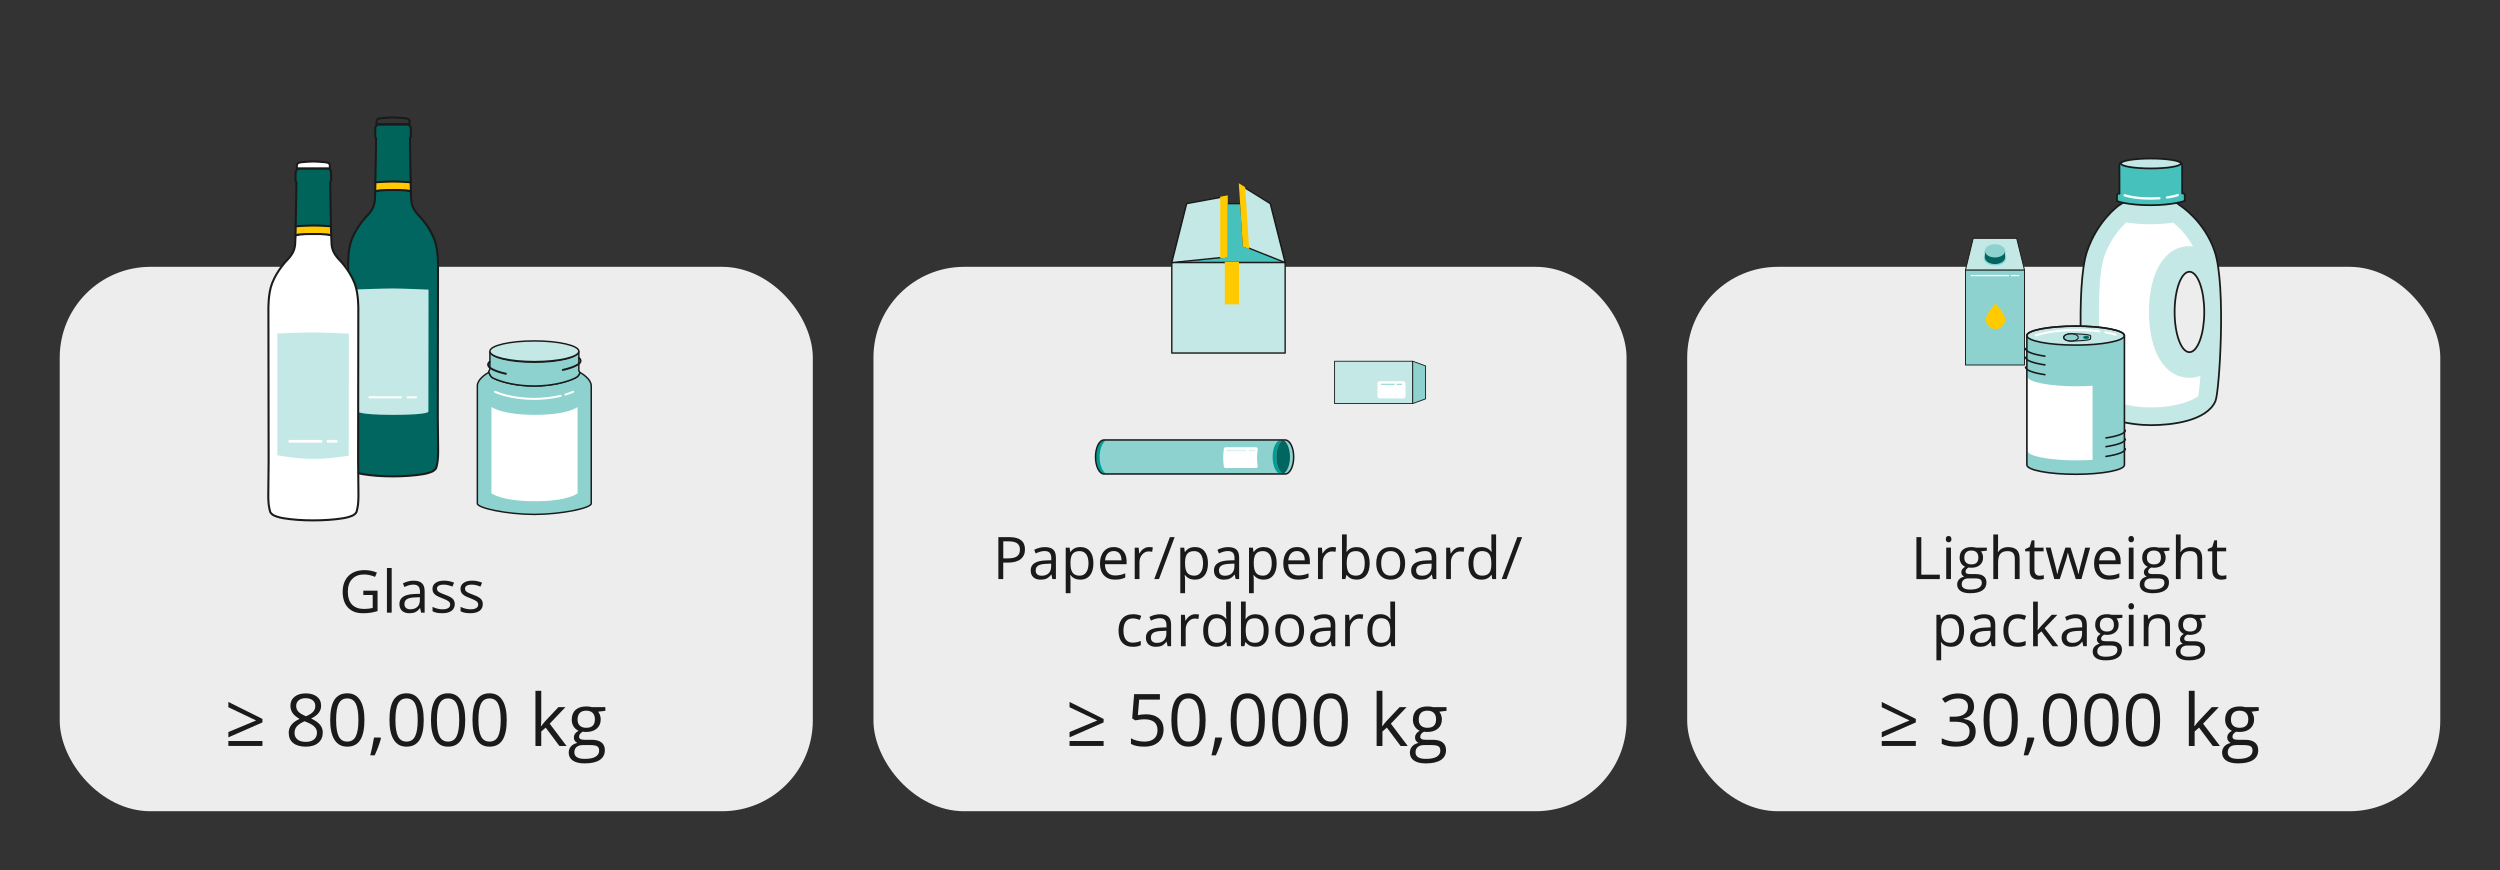 <?xml version="1.0" encoding="UTF-8"?>
<svg xmlns="http://www.w3.org/2000/svg" xmlns:xlink="http://www.w3.org/1999/xlink" version="1.1" viewBox="0 0 1377.66 479.41">
  <rect x="0" y="0" width="1377.66" height="479.41" fill="#333333" stroke="none"/>
  <defs>
    <style>
      .cls-1, .cls-2, .cls-3, .cls-4, .cls-5, .cls-6, .cls-7, .cls-8, .cls-9, .cls-10, .cls-11, .cls-12, .cls-13, .cls-14, .cls-15, .cls-16, .cls-17, .cls-18, .cls-19, .cls-20, .cls-21, .cls-22, .cls-23, .cls-24, .cls-25, .cls-26, .cls-27 {
        fill: none;
      }

      .cls-28, .cls-29, .cls-30, .cls-31 {
        fill-rule: evenodd;
      }

      .cls-28, .cls-32 {
        fill: #ffcb00;
      }

      .cls-2 {
        stroke: #ffcb00;
      }

      .cls-2, .cls-3, .cls-4, .cls-5, .cls-6, .cls-7, .cls-8, .cls-9, .cls-10, .cls-13, .cls-14, .cls-15, .cls-16, .cls-17, .cls-18, .cls-19, .cls-20 {
        stroke-miterlimit: 10;
      }

      .cls-2, .cls-23 {
        stroke-width: .77px;
      }

      .cls-29, .cls-33 {
        fill: #fff;
      }

      .cls-3 {
        stroke-width: 1.53px;
      }

      .cls-3, .cls-4, .cls-5, .cls-6, .cls-7, .cls-8, .cls-9, .cls-10, .cls-11, .cls-12, .cls-20 {
        stroke-linecap: round;
      }

      .cls-3, .cls-4, .cls-5, .cls-6, .cls-11, .cls-12 {
        stroke: #fff;
      }

      .cls-4 {
        stroke-width: .7px;
      }

      .cls-5 {
        stroke-width: 1.18px;
      }

      .cls-6, .cls-18, .cls-24 {
        stroke-width: 1.14px;
      }

      .cls-30, .cls-34 {
        fill: #00665f;
      }

      .cls-7, .cls-9, .cls-10, .cls-13, .cls-14, .cls-15, .cls-16, .cls-17, .cls-18, .cls-19, .cls-21, .cls-22, .cls-23, .cls-24, .cls-25, .cls-26, .cls-27 {
        stroke: #1a1a1a;
      }

      .cls-7, .cls-13 {
        stroke-width: .59px;
      }

      .cls-8 {
        stroke: #92d7d4;
        stroke-width: .65px;
      }

      .cls-9 {
        stroke-width: 1.08px;
      }

      .cls-10, .cls-17, .cls-25 {
        stroke-width: .88px;
      }

      .cls-35 {
        clip-path: url(#clippath-11);
      }

      .cls-36 {
        clip-path: url(#clippath-16);
      }

      .cls-37 {
        clip-path: url(#clippath-10);
      }

      .cls-38 {
        clip-path: url(#clippath-15);
      }

      .cls-39 {
        clip-path: url(#clippath-13);
      }

      .cls-40 {
        clip-path: url(#clippath-14);
      }

      .cls-41 {
        clip-path: url(#clippath-12);
      }

      .cls-42 {
        clip-path: url(#clippath-1);
      }

      .cls-43 {
        clip-path: url(#clippath-3);
      }

      .cls-44 {
        clip-path: url(#clippath-4);
      }

      .cls-45 {
        clip-path: url(#clippath-2);
      }

      .cls-46 {
        clip-path: url(#clippath-7);
      }

      .cls-47 {
        clip-path: url(#clippath-6);
      }

      .cls-48 {
        clip-path: url(#clippath-9);
      }

      .cls-49 {
        clip-path: url(#clippath-8);
      }

      .cls-50 {
        clip-path: url(#clippath-5);
      }

      .cls-11 {
        stroke-width: 1.11px;
      }

      .cls-11, .cls-12, .cls-21, .cls-22, .cls-23, .cls-24, .cls-25, .cls-26, .cls-27 {
        stroke-linejoin: round;
      }

      .cls-12 {
        stroke-width: 1.31px;
      }

      .cls-51, .cls-31 {
        fill: #c4e8e6;
      }

      .cls-14, .cls-26 {
        stroke-width: .53px;
      }

      .cls-15, .cls-27 {
        stroke-width: .81px;
      }

      .cls-16, .cls-20 {
        stroke-width: .84px;
      }

      .cls-19, .cls-22 {
        stroke-width: .98px;
      }

      .cls-52 {
        fill: #00645b;
      }

      .cls-53 {
        fill: #ededed;
      }

      .cls-20 {
        stroke: #d5f5f3;
      }

      .cls-54 {
        fill: #46c1bc;
      }

      .cls-55 {
        fill: #1a1a1a;
      }

      .cls-56 {
        fill: #009d96;
      }

      .cls-57 {
        clip-path: url(#clippath);
      }

      .cls-58 {
        fill: #8ed2cf;
      }

      .cls-21 {
        stroke-width: .49px;
      }
    </style>
    <clipPath id="clippath">
      <rect class="cls-1" x="95.54" y="42.57" width="242.09" height="242.09"></rect>
    </clipPath>
    <clipPath id="clippath-1">
      <rect class="cls-1" x="95.54" y="42.57" width="242.09" height="242.09"></rect>
    </clipPath>
    <clipPath id="clippath-2">
      <rect class="cls-1" x="208.83" y="150.07" width="171.18" height="171.18"></rect>
    </clipPath>
    <clipPath id="clippath-3">
      <rect class="cls-1" x="208.83" y="150.07" width="171.18" height="171.18"></rect>
    </clipPath>
    <clipPath id="clippath-4">
      <rect class="cls-1" x="51.63" y="66.82" width="242.09" height="242.09"></rect>
    </clipPath>
    <clipPath id="clippath-5">
      <rect class="cls-1" x="51.63" y="66.82" width="242.09" height="242.09"></rect>
    </clipPath>
    <clipPath id="clippath-6">
      <rect class="cls-1" x="604.41" y="75.55" width="145.11" height="145.11"></rect>
    </clipPath>
    <clipPath id="clippath-7">
      <rect class="cls-1" x="714.65" y="164.86" width="91.74" height="91.74"></rect>
    </clipPath>
    <clipPath id="clippath-8">
      <rect class="cls-1" x="709.14" y="159.35" width="102.75" height="102.75"></rect>
    </clipPath>
    <clipPath id="clippath-9">
      <rect class="cls-1" x="600.25" y="184.5" width="119.55" height="119.55"></rect>
    </clipPath>
    <clipPath id="clippath-10">
      <rect class="cls-1" x="593.08" y="177.33" width="133.89" height="133.89"></rect>
    </clipPath>
    <clipPath id="clippath-11">
      <rect class="cls-1" x="1146.04" y="86.88" width="78.41" height="147.9"></rect>
    </clipPath>
    <clipPath id="clippath-12">
      <rect class="cls-1" x="1081.39" y="56.97" width="207.71" height="207.71"></rect>
    </clipPath>
    <clipPath id="clippath-13">
      <rect class="cls-1" x="1049.59" y="116.46" width="99.55" height="99.55"></rect>
    </clipPath>
    <clipPath id="clippath-14">
      <rect class="cls-1" x="1043.61" y="110.49" width="111.49" height="111.49"></rect>
    </clipPath>
    <clipPath id="clippath-15">
      <rect class="cls-1" x="1115.78" y="179.27" width="55.82" height="82.53"></rect>
    </clipPath>
    <clipPath id="clippath-16">
      <rect class="cls-1" x="1050.1" y="126.95" width="187.18" height="187.18"></rect>
    </clipPath>
  </defs>
  <g>
    <g id="Typo">
      <g>
        <rect class="cls-53" x="32.91" y="147.04" width="415" height="300" rx="50" ry="50"></rect>
        <rect class="cls-53" x="481.33" y="147.04" width="415" height="300" rx="50" ry="50"></rect>
        <rect class="cls-53" x="929.75" y="147.04" width="415" height="300" rx="50" ry="50"></rect>
      </g>
      <g>
        <g class="cls-57">
          <g class="cls-42">
            <path class="cls-30" d="M241.43,247.31l-.18-17.57.12-83.66s.19-8.52-2.05-14.25c-3-7.68-8.66-13.16-8.66-13.16,0,0-1.89-1.95-2.93-4.08-.98-2.03-1.1-4.24-1.1-4.24l-.22-4.95s-1.23-.72-4.91-.72l-4.91-.09-4.91.09c-3.68,0-4.91.72-4.91.72l-.22,4.95s-.12,2.21-1.1,4.24c-1.03,2.13-2.93,4.08-2.93,4.08,0,0-5.66,5.48-8.66,13.16-2.24,5.73-2.04,14.25-2.04,14.25l.12,83.66-.18,17.57s-.11,3.24.21,6.41c.14,1.39.49,2.74.76,3.84.36,1.43,2.3,2.3,2.3,2.3,0,0,2.02.95,4.92,1.43,5.11.84,10.52,1.22,16.64,1.22,5.48,0,11.53-.37,16.64-1.22,2.9-.48,4.92-1.43,4.92-1.43,0,0,1.95-.88,2.3-2.3.27-1.1.62-2.45.76-3.84.32-3.17.21-6.41.21-6.41"></path>
            <path class="cls-24" d="M241.43,247.31l-.18-17.57.12-83.66s.19-8.52-2.05-14.25c-3-7.68-8.66-13.16-8.66-13.16,0,0-1.89-1.95-2.93-4.08-.98-2.03-1.1-4.24-1.1-4.24l-.22-4.95s-1.23-.72-4.91-.72l-4.91-.09-4.91.09c-3.68,0-4.91.72-4.91.72l-.22,4.95s-.12,2.21-1.1,4.24c-1.03,2.13-2.93,4.08-2.93,4.08,0,0-5.66,5.48-8.66,13.16-2.24,5.73-2.04,14.25-2.04,14.25l.12,83.66-.18,17.57s-.11,3.24.21,6.41c.14,1.39.49,2.74.76,3.84.36,1.43,2.3,2.3,2.3,2.3,0,0,2.02.95,4.92,1.43,5.11.84,10.52,1.22,16.64,1.22,5.48,0,11.53-.37,16.64-1.22,2.9-.48,4.92-1.43,4.92-1.43,0,0,1.95-.88,2.3-2.3.27-1.1.62-2.45.76-3.84.32-3.17.21-6.41.21-6.41Z"></path>
            <path class="cls-28" d="M211.68,104.79s.73-.08,4.91-.09c4.42-.02,4.91.09,4.91.09,3.68,0,4.91.72,4.91.72l-.14-6.47-9.69-.13-9.69.13-.14,6.47s1.23-.72,4.91-.72"></path>
            <path class="cls-18" d="M211.68,104.79s.73-.08,4.91-.09c4.42-.02,4.91.09,4.91.09,3.68,0,4.91.72,4.91.72l-.14-6.47-9.69-.13-9.69.13-.14,6.47s1.23-.72,4.91-.72Z"></path>
            <path class="cls-31" d="M196.76,159.49s14.84-.54,19.76-.53c4.92.01,19.63.63,19.63.63l-.07,67.26s.34,1.77-19.49,1.77-19.83-2.03-19.83-2.03v-67.1Z"></path>
            <path class="cls-52" d="M225.62,68.54h-18.06l.02.25s.02.34-.07.54c-.08.2-.27.26-.27.26,0,0-.27.04-.36.47-.11.56-.12,5-.12,5,0,0-.01.24.07.49.04.13.24.3.24.3,0,0,.15.2.19.57.05.5-.42,24.01-.42,24.01,0,0,6.33-.41,10.04-.41s9.45.41,9.45.41c0,0-.48-23.5-.42-24.01.04-.38.19-.57.19-.57,0,0,.2-.17.24-.3.08-.25.07-.49.07-.49,0,0,0-4.44-.12-5-.09-.43-.36-.47-.36-.47,0,0-.18-.06-.27-.26-.08-.2-.07-.54-.07-.54l.02-.25Z"></path>
            <path class="cls-18" d="M225.62,68.54h-18.06l.02.25s.02.34-.07.54c-.08.2-.27.26-.27.26,0,0-.27.04-.36.47-.11.56-.12,5-.12,5,0,0-.01.24.07.49.04.13.24.3.24.3,0,0,.15.2.19.57.05.5-.42,24.01-.42,24.01,0,0,6.33-.41,10.04-.41s9.45.41,9.45.41c0,0-.48-23.5-.42-24.01.04-.38.19-.57.19-.57,0,0,.2-.17.24-.3.08-.25.07-.49.07-.49,0,0,0-4.44-.12-5-.09-.43-.36-.47-.36-.47,0,0-.18-.06-.27-.26-.08-.2-.07-.54-.07-.54l.02-.25Z"></path>
            <path class="cls-18" d="M225.68,67.73s.3-1.85-1.01-2.25c-.52-.16-.99-.31-1.65-.36-2.38-.18-4.42-.41-6.43-.41-2.55,0-4.04.23-6.43.41-.67.05-1.13.2-1.65.36-1.3.4-1.01,2.25-1.01,2.25l.06.81h18.06l.06-.81Z"></path>
            <line class="cls-6" x1="203.57" y1="218.94" x2="220.84" y2="218.94"></line>
            <line class="cls-6" x1="224.63" y1="218.94" x2="229.27" y2="218.94"></line>
          </g>
        </g>
        <g class="cls-45">
          <g class="cls-43">
            <path class="cls-58" d="M325.79,212.53c0-3.53-5-6.7-6.27-7.33,0,0,0,.02,0,.03l.04.07c-.33,1.29-1.12,2.27-2.39,2.91-4.85,2.44-13.28,4.5-22.86,4.5s-18.01-2.06-22.87-4.5c-.93-.47-1.62-1.98-1.95-2.8-.08-.03-.14-.07-.14-.1,0-.03-.02-.06-.03-.1-1.27.64-6.27,3.81-6.27,7.33v64.95c0,2.5,16.31,5.94,31.26,5.98h0s.08,0,.12,0h.12c14.95-.04,31.26-3.48,31.26-5.98v-64.95Z"></path>
            <path class="cls-15" d="M325.79,212.53c0-3.53-5-6.7-6.27-7.33,0,0,0,.02,0,.03l.04.07c-.33,1.29-1.12,2.27-2.39,2.91-4.85,2.44-13.28,4.5-22.86,4.5s-18.01-2.06-22.87-4.5c-.93-.47-1.62-1.98-1.95-2.8-.08-.03-.14-.07-.14-.1,0-.03-.02-.06-.03-.1-1.27.64-6.27,3.81-6.27,7.33v64.95c0,2.5,16.31,5.94,31.26,5.98h0s.08,0,.12,0h.12c14.95-.04,31.26-3.48,31.26-5.98v-64.95Z"></path>
            <path class="cls-58" d="M271.44,208.2c4.85,2.44,13.28,4.5,22.87,4.5s18.01-2.06,22.86-4.5c1.27-.64,2.05-1.62,2.39-2.91l-.04-.07-.54-.97v-10.69c0,3.34-10.97,6.04-24.51,6.04s-24.51-2.71-24.51-6.04v9.91l-.71,1.36s.09.22.23.55c.34.82,1.02,2.34,1.95,2.8"></path>
            <path class="cls-15" d="M271.44,208.2c4.85,2.44,13.28,4.5,22.87,4.5s18.01-2.06,22.86-4.5c1.27-.64,2.05-1.62,2.39-2.91l-.04-.07-.54-.97v-10.69c0,3.34-10.97,6.04-24.51,6.04s-24.51-2.71-24.51-6.04v9.91l-.71,1.36s.09.22.23.55c.34.82,1.02,2.34,1.95,2.8Z"></path>
            <path class="cls-51" d="M294.47,187.87c-13.53,0-24.51,2.55-24.51,5.7s10.97,5.7,24.51,5.7,24.51-2.55,24.51-5.7-10.97-5.7-24.51-5.7"></path>
            <ellipse class="cls-27" cx="294.47" cy="193.57" rx="24.51" ry="5.7"></ellipse>
            <path class="cls-33" d="M311.56,217.44c1.56-.46,2.98-.97,4.22-1.51"></path>
            <path class="cls-11" d="M311.56,217.44c1.56-.46,2.98-.97,4.22-1.51"></path>
            <path class="cls-11" d="M272.82,215.93c4.97,2.16,12.74,3.88,21.48,3.88,5.41,0,10.45-.66,14.68-1.67"></path>
            <path class="cls-9" d="M269.79,199.42c-.64.6-.82,1.12-.82,1.52,0,2.91,9.08,4.87,9.8,5.02"></path>
            <path class="cls-9" d="M319.1,197.32c.64.6.82,1.12.82,1.52,0,2.91-9.08,4.87-9.8,5.02"></path>
            <path class="cls-33" d="M318.27,271.87s-5.05,4.34-23.46,4.34-24.01-4.34-24.01-4.34v-47.6s5.59,4.34,24.01,4.34,23.46-4.34,23.46-4.34v47.6Z"></path>
          </g>
        </g>
        <g class="cls-44">
          <g class="cls-50">
            <path class="cls-29" d="M197.52,271.57l-.18-17.57.12-83.66s.19-8.52-2.05-14.25c-3-7.68-8.66-13.16-8.66-13.16,0,0-1.89-1.95-2.93-4.08-.98-2.03-1.1-4.24-1.1-4.24l-.22-4.95s-1.23-.72-4.91-.72l-4.91-.09-4.91.09c-3.68,0-4.91.72-4.91.72l-.22,4.95s-.12,2.21-1.1,4.24c-1.03,2.13-2.93,4.08-2.93,4.08,0,0-5.66,5.48-8.66,13.16-2.24,5.73-2.04,14.25-2.04,14.25l.12,83.66-.18,17.57s-.11,3.24.21,6.41c.14,1.39.49,2.74.76,3.84.36,1.43,2.3,2.3,2.3,2.3,0,0,2.02.95,4.92,1.43,5.11.84,10.52,1.22,16.64,1.22,5.48,0,11.53-.37,16.64-1.22,2.9-.48,4.92-1.43,4.92-1.43,0,0,1.95-.88,2.3-2.3.27-1.1.62-2.45.76-3.84.32-3.17.21-6.41.21-6.41"></path>
            <path class="cls-24" d="M197.52,271.57l-.18-17.57.12-83.66s.19-8.52-2.05-14.25c-3-7.68-8.66-13.16-8.66-13.16,0,0-1.89-1.95-2.93-4.08-.98-2.03-1.1-4.24-1.1-4.24l-.22-4.95s-1.23-.72-4.91-.72l-4.91-.09-4.91.09c-3.68,0-4.91.72-4.91.72l-.22,4.95s-.12,2.21-1.1,4.24c-1.03,2.13-2.93,4.08-2.93,4.08,0,0-5.66,5.48-8.66,13.16-2.24,5.73-2.04,14.25-2.04,14.25l.12,83.66-.18,17.57s-.11,3.24.21,6.41c.14,1.39.49,2.74.76,3.84.36,1.43,2.3,2.3,2.3,2.3,0,0,2.02.95,4.92,1.43,5.11.84,10.52,1.22,16.64,1.22,5.48,0,11.53-.37,16.64-1.22,2.9-.48,4.92-1.43,4.92-1.43,0,0,1.95-.88,2.3-2.3.27-1.1.62-2.45.76-3.84.32-3.17.21-6.41.21-6.41Z"></path>
            <path class="cls-28" d="M167.76,129.04s.73-.08,4.91-.09c4.42-.02,4.91.09,4.91.09,3.68,0,4.91.72,4.91.72l-.14-6.47-9.69-.13-9.69.13-.14,6.47s1.23-.72,4.91-.72"></path>
            <path class="cls-18" d="M167.76,129.04s.73-.08,4.91-.09c4.42-.02,4.91.09,4.91.09,3.68,0,4.91.72,4.91.72l-.14-6.47-9.69-.13-9.69.13-.14,6.47s1.23-.72,4.91-.72Z"></path>
            <path class="cls-31" d="M152.84,183.74s14.84-.54,19.76-.53c4.92.01,19.63.63,19.63.63l-.07,67.26s-9.93,1.77-19.63,1.77-19.7-2.03-19.7-2.03v-67.1Z"></path>
            <path class="cls-52" d="M181.71,92.79h-18.06l.02.25s.02.34-.07.54c-.08.2-.27.26-.27.26,0,0-.27.04-.36.47-.11.56-.12,5-.12,5,0,0-.01.24.07.49.04.13.24.3.24.3,0,0,.15.2.19.57.05.5-.42,24.01-.42,24.01,0,0,6.33-.41,10.04-.41s9.45.41,9.45.41c0,0-.48-23.5-.42-24.01.04-.38.19-.57.19-.57,0,0,.2-.17.24-.3.08-.25.07-.49.07-.49,0,0,0-4.44-.12-5-.09-.43-.36-.47-.36-.47,0,0-.18-.06-.27-.26-.08-.2-.07-.54-.07-.54l.02-.25Z"></path>
            <path class="cls-18" d="M181.71,92.79h-18.06l.02.25s.02.34-.07.54c-.08.2-.27.26-.27.26,0,0-.27.04-.36.47-.11.56-.12,5-.12,5,0,0-.01.24.07.49.04.13.24.3.24.3,0,0,.15.2.19.57.05.5-.42,24.01-.42,24.01,0,0,6.33-.41,10.04-.41s9.45.41,9.45.41c0,0-.48-23.5-.42-24.01.04-.38.19-.57.19-.57,0,0,.2-.17.24-.3.08-.25.07-.49.07-.49,0,0,0-4.44-.12-5-.09-.43-.36-.47-.36-.47,0,0-.18-.06-.27-.26-.08-.2-.07-.54-.07-.54l.02-.25Z"></path>
            <path class="cls-33" d="M181.76,91.99s.3-1.85-1.01-2.25c-.52-.16-.99-.31-1.65-.36-2.38-.18-4.42-.41-6.43-.41-2.55,0-4.04.23-6.43.41-.67.05-1.13.2-1.65.36-1.3.4-1.01,2.25-1.01,2.25l.06.81h18.06l.06-.81Z"></path>
            <path class="cls-18" d="M181.76,91.99s.3-1.85-1.01-2.25c-.52-.16-.99-.31-1.65-.36-2.38-.18-4.42-.41-6.43-.41-2.55,0-4.04.23-6.43.41-.67.05-1.13.2-1.65.36-1.3.4-1.01,2.25-1.01,2.25l.06.81h18.06l.06-.81Z"></path>
            <line class="cls-3" x1="159.66" y1="243.19" x2="176.93" y2="243.19"></line>
            <line class="cls-3" x1="180.72" y1="243.19" x2="185.36" y2="243.19"></line>
          </g>
        </g>
      </g>
      <g>
        <g class="cls-47">
          <polygon class="cls-54" points="700 112.21 653.93 112.21 645.73 144.7 708.2 144.7 700 112.21"></polygon>
          <polygon class="cls-23" points="700 112.21 653.93 112.21 645.73 144.7 708.2 144.7 700 112.21"></polygon>
          <rect class="cls-51" x="645.73" y="144.7" width="62.47" height="49.84"></rect>
          <rect class="cls-23" x="645.73" y="144.7" width="62.47" height="49.84"></rect>
          <rect class="cls-32" x="675.33" y="144.7" width="7.04" height="22.62"></rect>
          <rect class="cls-2" x="675.33" y="144.7" width="7.04" height="22.62"></rect>
          <polygon class="cls-51" points="676.2 108.1 653.93 112.21 645.73 144.7 676.2 141.59 676.2 108.1"></polygon>
          <polygon class="cls-23" points="676.2 108.1 653.93 112.21 645.73 144.7 676.2 141.59 676.2 108.1"></polygon>
          <polygon class="cls-51" points="700 112.21 683.08 101.67 685.25 135.55 708.2 144.7 700 112.21"></polygon>
          <polygon class="cls-23" points="700 112.21 683.08 101.67 685.25 135.55 708.2 144.7 700 112.21"></polygon>
          <polygon class="cls-32" points="672.8 108.73 672.8 141.94 676.2 141.59 676.2 108.1 672.8 108.73"></polygon>
          <polygon class="cls-2" points="672.8 108.73 672.8 141.94 676.2 141.59 676.2 108.1 672.8 108.73"></polygon>
          <polygon class="cls-32" points="685.82 103.38 683.08 101.67 685.25 135.55 687.95 136.63 685.82 103.38"></polygon>
          <polygon class="cls-2" points="685.82 103.38 683.08 101.67 685.25 135.55 687.95 136.63 685.82 103.38"></polygon>
        </g>
        <g class="cls-46">
          <rect class="cls-51" x="735.44" y="199.06" width="43.05" height="23.33"></rect>
          <rect class="cls-21" x="735.44" y="199.06" width="43.05" height="23.33"></rect>
          <polygon class="cls-58" points="785.59 219.8 778.5 222.39 778.5 199.06 785.59 201.65 785.59 219.8"></polygon>
          <polygon class="cls-21" points="785.59 219.8 778.5 222.39 778.5 199.06 785.59 201.65 785.59 219.8"></polygon>
          <g class="cls-49">
            <path class="cls-33" d="M773.31,219.52h-13.04c-.66,0-1.19-.53-1.19-1.19v-7.06c0-.66.53-1.19,1.19-1.19h13.04c.66,0,1.19.53,1.19,1.19v7.06c0,.66-.53,1.19-1.19,1.19"></path>
            <line class="cls-8" x1="761.27" y1="211.77" x2="768.25" y2="211.77"></line>
            <line class="cls-8" x1="769.85" y1="211.77" x2="772.3" y2="211.77"></line>
          </g>
        </g>
        <g class="cls-48">
          <g class="cls-37">
            <path class="cls-58" d="M708.23,242.46h-99.79s-.03,0-.05,0c-2.59,0-4.68,4.19-4.68,9.37s2.1,9.37,4.68,9.37c.02,0,.03,0,.05,0h0s99.44,0,99.44,0h.34c2.59,0,4.68-4.19,4.68-9.37s-2.1-9.37-4.68-9.37"></path>
            <path class="cls-58" d="M710.67,251.82c0,4.26-1.43,7.97-3.49,9.16h1.83c2.12-.9,3.71-4.66,3.71-9.16s-1.59-8.27-3.71-9.16h-1.83c2.06,1.19,3.49,4.9,3.49,9.16"></path>
            <path class="cls-56" d="M703.34,251.82c0-4.26,1.43-7.97,3.49-9.16h-1.83c-2.12.9-3.71,4.66-3.71,9.16s1.59,8.27,3.71,9.16h1.83c-2.06-1.19-3.49-4.9-3.49-9.16"></path>
            <path class="cls-56" d="M605.98,251.82c0-4.26,1.43-7.97,3.49-9.16h-1.83c-2.12.9-3.71,4.66-3.71,9.16s1.59,8.27,3.71,9.16h1.83c-2.06-1.19-3.49-4.9-3.49-9.16"></path>
            <path class="cls-34" d="M707.37,242.66h-.54c-2.06,1.19-3.49,4.9-3.49,9.16s1.43,7.97,3.49,9.16h.54c2.06-1.19,3.49-4.9,3.49-9.16s-1.43-7.97-3.49-9.16"></path>
            <path class="cls-16" d="M708.23,242.46h-99.79s-.03,0-.05,0c-2.59,0-4.68,4.19-4.68,9.37s2.1,9.37,4.68,9.37c.02,0,.03,0,.05,0h0s99.44,0,99.44,0h.34c2.59,0,4.68-4.19,4.68-9.37s-2.1-9.37-4.68-9.37Z"></path>
            <path class="cls-33" d="M692.22,257.89h-16.95c-.47,0-.84-.38-.84-.84,0,0-.38-2.44-.38-4.79s.38-4.94.38-4.94c0-.47.38-.84.84-.84h16.95c.47,0,.84.38.84.84,0,0-.38,2.73-.38,4.94s.38,4.79.38,4.79c0,.47-.38.84-.84.84"></path>
            <line class="cls-20" x1="676.03" y1="248.21" x2="686.53" y2="248.21"></line>
            <line class="cls-20" x1="688.46" y1="248.21" x2="691.43" y2="248.21"></line>
          </g>
        </g>
      </g>
      <g>
        <g class="cls-35">
          <g class="cls-41">
            <path class="cls-51" d="M1220.47,138.64c-5.65-16.94-19-25.33-19-25.33,0,0-8.3-6.8-16.21-6.8s-17.82,6.82-17.82,6.82c0,0-11.74,8.39-17.39,25.33-6.33,19-2.61,77.43-.4,82.33,4.43,9.82,24.36,13.31,35.61,13.3,11.25.01,30.82-2.18,35.61-13.31,2.13-4.95,5.94-63.33-.4-82.33M1206.52,194.07c-4.51,0-8.17-9.92-8.17-22.16s3.66-22.16,8.17-22.16,8.17,9.92,8.17,22.16-3.66,22.16-8.17,22.16"></path>
            <path class="cls-19" d="M1220.47,138.64c-5.65-16.94-19-25.33-19-25.33,0,0-8.3-6.8-16.21-6.8s-17.82,6.82-17.82,6.82c0,0-11.74,8.39-17.39,25.33-6.33,19-2.61,77.43-.4,82.33,4.43,9.82,24.36,13.31,35.61,13.3,11.25.01,30.82-2.18,35.61-13.31,2.13-4.95,5.94-63.33-.4-82.33ZM1206.52,194.07c-4.51,0-8.17-9.92-8.17-22.16s3.66-22.16,8.17-22.16,8.17,9.92,8.17,22.16-3.66,22.16-8.17,22.16Z"></path>
            <path class="cls-33" d="M1206.52,208.18c-13.54,0-22.28-14.23-22.28-36.26s8.75-36.26,22.28-36.26c.67,0,1.33.04,1.97.11-3.68-6.85-8.62-11.27-10.95-13.11-3.09.49-7.28.92-12.56.92-5.82,0-10.19-.49-13.21-1.02-2.76,2.49-8.91,8.9-12.35,19.23-5.28,15.84-1.73,69.27-.29,76.38,2.18,2.18,13.08,6.34,25.71,6.34h.84c14.36,0,23.73-4.35,25.72-6.34.33-1.61.76-5.63,1.18-11.03-1.89.69-3.91,1.05-6.05,1.05"></path>
            <path class="cls-54" d="M1166.59,107.58v3.23s5.9,2.27,18.39,2.27,18.95-2.38,18.95-2.38v-3.23c-.01-.47-.4-.86-.87-.86h-.53s-.04-15.68-.04-15.68c0-.97-.79-1.76-1.77-1.75l-31.03.09c-.97,0-1.76.79-1.75,1.77l.04,15.68h-.53c-.47,0-.86.39-.86.86"></path>
            <path class="cls-22" d="M1166.59,107.58v3.23s5.9,2.27,18.39,2.27,18.95-2.38,18.95-2.38v-3.23c-.01-.47-.4-.86-.87-.86h-.53s-.04-15.68-.04-15.68c0-.97-.79-1.76-1.77-1.75l-31.03.09c-.97,0-1.76.79-1.75,1.77l.04,15.68h-.53c-.47,0-.86.39-.86.86Z"></path>
            <path class="cls-51" d="M1201.8,90.09c0-1.51-7.4-2.73-16.54-2.73s-16.54,1.22-16.54,2.73,7.4,2.73,16.54,2.73,16.54-1.22,16.54-2.73"></path>
            <ellipse class="cls-19" cx="1185.26" cy="90.09" rx="16.54" ry="2.73"></ellipse>
            <path class="cls-12" d="M1194.19,108.81c3.87-.54,5.84-1.27,5.84-1.27"></path>
            <path class="cls-12" d="M1170.83,107.62s4.61,1.78,14.38,1.78c1.73,0,3.31-.06,4.74-.15"></path>
          </g>
        </g>
        <g class="cls-39">
          <rect class="cls-58" x="1083.11" y="148.75" width="32.51" height="52.38"></rect>
          <rect class="cls-26" x="1083.11" y="148.75" width="32.51" height="52.38"></rect>
          <polygon class="cls-51" points="1115.61 148.75 1083.11 148.75 1087.36 131.34 1111.32 131.34 1115.61 148.75"></polygon>
          <polygon class="cls-14" points="1115.61 148.75 1083.11 148.75 1087.36 131.34 1111.32 131.34 1115.61 148.75"></polygon>
          <g class="cls-40">
            <path class="cls-32" d="M1104.98,176.02c0,2.93-2.38,5.31-5.31,5.31s-5.31-2.38-5.31-5.31,5.31-8.85,5.31-8.85c0,0,5.31,5.92,5.31,8.85"></path>
            <path class="cls-58" d="M1105.56,142.27c0,2.23-2.78,4.04-6.2,4.04s-6.2-1.81-6.2-4.04,2.78-4.04,6.2-4.04,6.2,1.81,6.2,4.04"></path>
            <path class="cls-34" d="M1104.94,141.87c0,2.01-2.5,3.64-5.58,3.64s-5.58-1.63-5.58-3.64,2.5-3.64,5.58-3.64,5.58,1.63,5.58,3.64"></path>
            <rect class="cls-34" x="1093.78" y="138.23" width="11.16" height="3.83"></rect>
            <path class="cls-58" d="M1104.94,138.23c0,2.01-2.5,3.64-5.58,3.64s-5.58-1.63-5.58-3.64,2.5-3.64,5.58-3.64,5.58,1.63,5.58,3.64"></path>
            <line class="cls-4" x1="1086.22" y1="151.86" x2="1106.8" y2="151.86"></line>
            <line class="cls-4" x1="1108.36" y1="151.86" x2="1112.5" y2="151.86"></line>
          </g>
        </g>
        <g class="cls-38">
          <g class="cls-36">
            <path class="cls-58" d="M1170.65,185.1c0-.05.02-.1.02-.16,0-2.89-12.04-5.23-26.88-5.23s-26.88,2.34-26.88,5.23c0,.05.01.09.02.14v70.95s.01.1.01.17c0,2.85,12.03,5.16,26.88,5.16s26.88-2.31,26.88-5.16c0,0,0,0,0-.01v-71.35c0,.09-.01.18-.04.26"></path>
            <path class="cls-51" d="M1116.9,184.94c0-2.89,12.04-5.23,26.88-5.23s26.88,2.34,26.88,5.23-12.04,5.23-26.88,5.23-26.88-2.34-26.88-5.23"></path>
            <ellipse class="cls-17" cx="1143.79" cy="184.94" rx="26.88" ry="5.23"></ellipse>
            <path class="cls-10" d="M1126.85,201.07c-6.46-.96-10.63-2.46-10.63-4.16"></path>
            <path class="cls-10" d="M1126.85,206.46c-6.46-.96-10.63-2.46-10.63-4.16"></path>
            <path class="cls-10" d="M1126.85,196.26c-6.46-.96-10.63-2.46-10.63-4.16"></path>
            <path class="cls-10" d="M1160.53,246.13c6.46-.96,10.63-2.46,10.63-4.16"></path>
            <path class="cls-10" d="M1160.53,251.52c6.46-.96,10.63-2.46,10.63-4.16"></path>
            <path class="cls-10" d="M1160.53,241.32c6.46-.96,10.63-2.46,10.63-4.16"></path>
            <path class="cls-5" d="M1160.16,183.11c2.07.37,3.97.81,5.66,1.31"></path>
            <path class="cls-5" d="M1121.86,184.81c5.46-1.83,13.56-2.98,22.61-2.98,4.41,0,8.59.27,12.35.77"></path>
            <path class="cls-58" d="M1141.06,187.99c-2.15,0-3.91-.86-3.91-1.92v-.27c0-1.05,1.76-1.92,3.91-1.92,0,0,11.04.16,11.04,1.21l-.07,1.64c0,1.05-10.97,1.25-10.97,1.25"></path>
            <path class="cls-13" d="M1141.06,187.99c-2.15,0-3.91-.86-3.91-1.92v-.27c0-1.05,1.76-1.92,3.91-1.92,0,0,11.04.16,11.04,1.21l-.07,1.64c0,1.05-10.97,1.25-10.97,1.25Z"></path>
            <path class="cls-7" d="M1145.24,185.94c0,1.12-1.77,2.02-3.95,2.02s-3.95-.91-3.95-2.02,1.77-2.02,3.95-2.02,3.95.91,3.95,2.02Z"></path>
            <path class="cls-34" d="M1151.27,185.91c0,.47-.75.86-1.67.86s-1.68-.38-1.68-.86.75-.86,1.68-.86,1.67.38,1.67.86"></path>
            <path class="cls-33" d="M1153.14,212.58c-2.78.19-5.77.29-8.89.29-14.85,0-26.88-2.34-26.88-5.23,0,.05.01.09.02.14v40.58s.01.1.01.17c0,2.85,12.03,5.16,26.88,5.16,3.11,0,6.09-.1,8.86-.29v-40.83Z"></path>
            <path class="cls-25" d="M1170.65,185.1c0-.05.02-.1.02-.16,0-2.89-12.04-5.23-26.88-5.23s-26.88,2.34-26.88,5.23c0,.05.01.09.02.14v70.95s.01.1.01.17c0,2.85,12.03,5.16,26.88,5.16s26.88-2.31,26.88-5.16c0,0,0,0,0-.01v-71.35c0,.09-.01.18-.04.26Z"></path>
          </g>
        </g>
      </g>
      <g>
        <path class="cls-55" d="M125.85,403.39l15.29-6.37-15.29-7.29v-2.91l18.77,9.36v1.91l-18.77,8.24v-2.95ZM125.85,411.04v-2.7h18.77v2.7h-18.77Z"></path>
        <path class="cls-55" d="M168.48,382.1c2.6,0,4.67.61,6.19,1.82s2.29,2.88,2.29,5.02c0,1.41-.44,2.69-1.31,3.85s-2.27,2.21-4.18,3.16c2.32,1.11,3.96,2.27,4.94,3.49s1.46,2.63,1.46,4.23c0,2.37-.83,4.26-2.48,5.67s-3.92,2.12-6.8,2.12c-3.05,0-5.39-.67-7.03-2s-2.46-3.23-2.46-5.67c0-3.27,1.99-5.81,5.98-7.64-1.8-1.02-3.09-2.11-3.87-3.29s-1.17-2.5-1.17-3.96c0-2.07.76-3.72,2.29-4.95s3.58-1.85,6.14-1.85ZM162.31,403.86c0,1.56.54,2.78,1.63,3.65s2.61,1.31,4.58,1.31,3.45-.46,4.53-1.37,1.62-2.16,1.62-3.75c0-1.26-.51-2.39-1.52-3.37s-2.79-1.94-5.31-2.86c-1.94.83-3.35,1.75-4.22,2.76s-1.31,2.22-1.31,3.62ZM168.44,384.74c-1.63,0-2.9.39-3.83,1.17s-1.39,1.82-1.39,3.12c0,1.2.38,2.23,1.15,3.09s2.19,1.72,4.26,2.58c1.86-.78,3.18-1.62,3.96-2.52s1.16-1.95,1.16-3.14c0-1.32-.47-2.36-1.42-3.13s-2.24-1.16-3.9-1.16Z"></path>
        <path class="cls-55" d="M200.83,396.75c0,4.93-.78,8.62-2.33,11.05s-3.94,3.65-7.14,3.65-5.41-1.25-7.01-3.74-2.4-6.15-2.4-10.97.77-8.67,2.32-11.07,3.91-3.61,7.09-3.61,5.45,1.26,7.06,3.77,2.41,6.15,2.41,10.92ZM185.22,396.75c0,4.15.49,7.18,1.46,9.07s2.53,2.84,4.67,2.84,3.73-.96,4.7-2.88,1.46-4.93,1.46-9.03-.49-7.11-1.46-9.01-2.54-2.86-4.7-2.86-3.69.94-4.67,2.82-1.46,4.9-1.46,9.05Z"></path>
        <path class="cls-55" d="M209.65,406.42l.29.45c-.34,1.3-.83,2.82-1.46,4.54-.64,1.72-1.3,3.33-1.99,4.81h-2.44c.35-1.35.74-3.03,1.16-5.02s.72-3.59.89-4.79h3.55Z"></path>
        <path class="cls-55" d="M233.5,396.75c0,4.93-.78,8.62-2.33,11.05s-3.94,3.65-7.14,3.65-5.41-1.25-7.01-3.74-2.4-6.15-2.4-10.97.77-8.67,2.32-11.07,3.91-3.61,7.09-3.61,5.45,1.26,7.06,3.77,2.41,6.15,2.41,10.92ZM217.9,396.75c0,4.15.49,7.18,1.46,9.07s2.53,2.84,4.67,2.84,3.73-.96,4.7-2.88,1.46-4.93,1.46-9.03-.49-7.11-1.46-9.01-2.54-2.86-4.7-2.86-3.69.94-4.67,2.82-1.46,4.9-1.46,9.05Z"></path>
        <path class="cls-55" d="M256.37,396.75c0,4.93-.78,8.62-2.33,11.05s-3.94,3.65-7.14,3.65-5.41-1.25-7.01-3.74-2.4-6.15-2.4-10.97.77-8.67,2.32-11.07,3.91-3.61,7.09-3.61,5.45,1.26,7.06,3.77,2.41,6.15,2.41,10.92ZM240.77,396.75c0,4.15.49,7.18,1.46,9.07s2.53,2.84,4.67,2.84,3.73-.96,4.7-2.88,1.46-4.93,1.46-9.03-.49-7.11-1.46-9.01-2.54-2.86-4.7-2.86-3.69.94-4.67,2.82-1.46,4.9-1.46,9.05Z"></path>
        <path class="cls-55" d="M279.24,396.75c0,4.93-.78,8.62-2.33,11.05s-3.94,3.65-7.14,3.65-5.41-1.25-7.01-3.74-2.4-6.15-2.4-10.97.77-8.67,2.32-11.07,3.91-3.61,7.09-3.61,5.45,1.26,7.06,3.77,2.41,6.15,2.41,10.92ZM263.64,396.75c0,4.15.49,7.18,1.46,9.07s2.53,2.84,4.67,2.84,3.73-.96,4.7-2.88,1.46-4.93,1.46-9.03-.49-7.11-1.46-9.01-2.54-2.86-4.7-2.86-3.69.94-4.67,2.82-1.46,4.9-1.46,9.05Z"></path>
        <path class="cls-55" d="M298.27,400.11c.56-.79,1.41-1.84,2.56-3.12l6.91-7.32h3.85l-8.67,9.12,9.28,12.29h-3.93l-7.56-10.12-2.44,2.11v8.01h-3.2v-30.39h3.2v16.11c0,.72-.05,1.82-.16,3.32h.16Z"></path>
        <path class="cls-55" d="M333.58,389.66v2.05l-3.96.47c.36.46.69,1.05.98,1.79s.43,1.57.43,2.49c0,2.1-.72,3.77-2.15,5.02s-3.4,1.88-5.9,1.88c-.64,0-1.24-.05-1.8-.16-1.38.73-2.07,1.65-2.07,2.75,0,.59.24,1.02.72,1.3s1.31.42,2.48.42h3.79c2.32,0,4.1.49,5.34,1.46s1.87,2.4,1.87,4.26c0,2.37-.95,4.18-2.85,5.42-1.9,1.24-4.67,1.87-8.32,1.87-2.8,0-4.96-.52-6.47-1.56-1.52-1.04-2.28-2.51-2.28-4.41,0-1.3.42-2.43,1.25-3.38s2-1.59,3.52-1.93c-.55-.25-1.01-.63-1.38-1.15s-.56-1.13-.56-1.82c0-.78.21-1.46.62-2.05s1.07-1.15,1.97-1.7c-1.11-.46-2.01-1.23-2.71-2.32s-1.04-2.34-1.04-3.75c0-2.34.7-4.15,2.11-5.42s3.4-1.9,5.98-1.9c1.12,0,2.13.13,3.03.39h7.4ZM316.51,414.66c0,1.16.49,2.04,1.46,2.64.98.6,2.38.9,4.2.9,2.72,0,4.74-.41,6.04-1.22,1.31-.81,1.96-1.92,1.96-3.31,0-1.16-.36-1.96-1.07-2.41s-2.06-.67-4.04-.67h-3.89c-1.47,0-2.62.35-3.44,1.05s-1.23,1.71-1.23,3.03ZM318.27,396.51c0,1.5.42,2.63,1.27,3.4s2.02,1.15,3.54,1.15c3.16,0,4.75-1.54,4.75-4.61s-1.6-4.82-4.8-4.82c-1.52,0-2.7.41-3.52,1.23s-1.23,2.04-1.23,3.65Z"></path>
      </g>
      <g>
        <path class="cls-55" d="M200.2,325.5h7.86v11.24c-1.22.39-2.47.69-3.73.89s-2.73.3-4.4.3c-3.5,0-6.23-1.04-8.18-3.12-1.95-2.08-2.92-5-2.92-8.75,0-2.4.48-4.51,1.45-6.32.96-1.81,2.35-3.19,4.17-4.14,1.81-.95,3.94-1.43,6.37-1.43s4.77.45,6.89,1.36l-1.04,2.37c-2.09-.89-4.1-1.33-6.03-1.33-2.82,0-5.01.84-6.59,2.51-1.58,1.68-2.37,4-2.37,6.97,0,3.12.76,5.49,2.29,7.1s3.76,2.42,6.71,2.42c1.6,0,3.17-.18,4.7-.55v-7.12h-5.17v-2.4Z"></path>
        <path class="cls-55" d="M215.84,337.61h-2.62v-24.61h2.62v24.61Z"></path>
        <path class="cls-55" d="M232.06,337.61l-.52-2.47h-.13c-.87,1.09-1.73,1.82-2.59,2.21s-1.93.58-3.22.58c-1.72,0-3.07-.44-4.04-1.33-.97-.89-1.46-2.15-1.46-3.78,0-3.5,2.8-5.33,8.4-5.5l2.94-.1v-1.08c0-1.36-.29-2.36-.88-3.01s-1.52-.97-2.81-.97c-1.44,0-3.08.44-4.9,1.33l-.81-2.01c.85-.46,1.79-.83,2.81-1.09s2.04-.4,3.06-.4c2.07,0,3.6.46,4.59,1.38,1,.92,1.5,2.39,1.5,4.41v11.83h-1.95ZM226.13,335.76c1.63,0,2.92-.45,3.85-1.34s1.4-2.15,1.4-3.76v-1.57l-2.62.11c-2.09.07-3.59.4-4.51.97-.92.57-1.38,1.47-1.38,2.68,0,.95.29,1.67.86,2.17.58.5,1.38.74,2.41.74Z"></path>
        <path class="cls-55" d="M250.6,332.89c0,1.61-.6,2.86-1.8,3.73s-2.89,1.31-5.06,1.31c-2.3,0-4.09-.36-5.38-1.09v-2.43c.83.42,1.73.75,2.68,1,.95.24,1.87.36,2.76.36,1.37,0,2.42-.22,3.16-.66s1.11-1.1,1.11-2c0-.67-.29-1.25-.88-1.73-.58-.48-1.73-1.05-3.42-1.7-1.61-.6-2.76-1.13-3.44-1.57-.68-.45-1.19-.96-1.52-1.53-.33-.57-.5-1.25-.5-2.04,0-1.41.57-2.53,1.72-3.34,1.15-.82,2.73-1.23,4.73-1.23,1.87,0,3.69.38,5.47,1.14l-.93,2.14c-1.74-.72-3.32-1.08-4.73-1.08-1.24,0-2.18.2-2.82.59-.63.39-.95.93-.95,1.61,0,.46.12.86.36,1.19s.62.64,1.15.93c.53.3,1.54.72,3.04,1.28,2.06.75,3.45,1.5,4.17,2.26.72.76,1.08,1.71,1.08,2.86Z"></path>
        <path class="cls-55" d="M266.05,332.89c0,1.61-.6,2.86-1.8,3.73s-2.89,1.31-5.06,1.31c-2.3,0-4.09-.36-5.38-1.09v-2.43c.83.42,1.73.75,2.68,1,.95.24,1.87.36,2.76.36,1.37,0,2.42-.22,3.16-.66s1.11-1.1,1.11-2c0-.67-.29-1.25-.88-1.73-.58-.48-1.73-1.05-3.42-1.7-1.61-.6-2.76-1.13-3.44-1.57-.68-.45-1.19-.96-1.52-1.53-.33-.57-.5-1.25-.5-2.04,0-1.41.57-2.53,1.72-3.34,1.15-.82,2.73-1.23,4.73-1.23,1.87,0,3.69.38,5.47,1.14l-.93,2.14c-1.74-.72-3.32-1.08-4.73-1.08-1.24,0-2.18.2-2.82.59-.63.39-.95.93-.95,1.61,0,.46.12.86.36,1.19s.62.64,1.15.93c.53.3,1.54.72,3.04,1.28,2.06.75,3.45,1.5,4.17,2.26.72.76,1.08,1.71,1.08,2.86Z"></path>
      </g>
      <g>
        <path class="cls-55" d="M1036.97,403.39l15.29-6.37-15.29-7.29v-2.91l18.77,9.36v1.91l-18.77,8.24v-2.95ZM1036.97,411.04v-2.7h18.77v2.7h-18.77Z"></path>
        <path class="cls-55" d="M1087.85,389.23c0,1.82-.51,3.31-1.53,4.47-1.02,1.16-2.47,1.93-4.35,2.32v.16c2.29.29,3.99,1.02,5.1,2.19,1.11,1.17,1.66,2.71,1.66,4.61,0,2.72-.94,4.81-2.83,6.28-1.89,1.46-4.57,2.2-8.05,2.2-1.51,0-2.89-.11-4.15-.34-1.26-.23-2.48-.63-3.66-1.2v-3.09c1.24.61,2.55,1.08,3.96,1.4,1.4.32,2.72.48,3.97.48,4.93,0,7.4-1.93,7.4-5.8,0-3.46-2.72-5.2-8.16-5.2h-2.81v-2.79h2.85c2.23,0,3.99-.49,5.29-1.47,1.3-.98,1.95-2.35,1.95-4.09,0-1.39-.48-2.49-1.44-3.28-.96-.79-2.26-1.19-3.9-1.19-1.25,0-2.43.17-3.54.51-1.11.34-2.37.96-3.79,1.88l-1.64-2.19c1.17-.92,2.52-1.65,4.05-2.18,1.53-.53,3.14-.79,4.83-.79,2.77,0,4.93.63,6.46,1.9,1.54,1.27,2.3,3.01,2.3,5.22Z"></path>
        <path class="cls-55" d="M1111.95,396.75c0,4.94-.78,8.62-2.33,11.05-1.56,2.44-3.94,3.65-7.14,3.65s-5.41-1.25-7.01-3.74c-1.6-2.49-2.4-6.15-2.4-10.97s.77-8.67,2.32-11.07c1.55-2.41,3.91-3.61,7.09-3.61s5.45,1.26,7.06,3.77c1.61,2.51,2.41,6.15,2.41,10.92ZM1096.34,396.75c0,4.15.49,7.18,1.46,9.07s2.53,2.84,4.67,2.84,3.73-.96,4.7-2.88c.97-1.92,1.46-4.93,1.46-9.03s-.49-7.11-1.46-9.01c-.97-1.91-2.54-2.86-4.7-2.86s-3.69.94-4.67,2.82c-.98,1.88-1.46,4.9-1.46,9.05Z"></path>
        <path class="cls-55" d="M1120.78,406.42l.29.45c-.34,1.3-.83,2.82-1.46,4.54-.64,1.73-1.3,3.33-1.99,4.81h-2.44c.35-1.35.74-3.03,1.16-5.02.42-1.99.72-3.59.89-4.79h3.55Z"></path>
        <path class="cls-55" d="M1144.62,396.75c0,4.94-.78,8.62-2.33,11.05-1.56,2.44-3.94,3.65-7.14,3.65s-5.41-1.25-7.01-3.74c-1.6-2.49-2.4-6.15-2.4-10.97s.77-8.67,2.32-11.07c1.55-2.41,3.91-3.61,7.09-3.61s5.45,1.26,7.06,3.77c1.61,2.51,2.41,6.15,2.41,10.92ZM1129.02,396.75c0,4.15.49,7.18,1.46,9.07s2.53,2.84,4.67,2.84,3.73-.96,4.7-2.88c.97-1.92,1.46-4.93,1.46-9.03s-.49-7.11-1.46-9.01c-.97-1.91-2.54-2.86-4.7-2.86s-3.69.94-4.67,2.82c-.98,1.88-1.46,4.9-1.46,9.05Z"></path>
        <path class="cls-55" d="M1167.5,396.75c0,4.94-.78,8.62-2.33,11.05-1.56,2.44-3.94,3.65-7.14,3.65s-5.41-1.25-7.01-3.74c-1.6-2.49-2.4-6.15-2.4-10.97s.77-8.67,2.32-11.07c1.55-2.41,3.91-3.61,7.09-3.61s5.45,1.26,7.06,3.77c1.61,2.51,2.41,6.15,2.41,10.92ZM1151.89,396.75c0,4.15.49,7.18,1.46,9.07s2.53,2.84,4.67,2.84,3.73-.96,4.7-2.88c.97-1.92,1.46-4.93,1.46-9.03s-.49-7.11-1.46-9.01c-.97-1.91-2.54-2.86-4.7-2.86s-3.69.94-4.67,2.82c-.98,1.88-1.46,4.9-1.46,9.05Z"></path>
        <path class="cls-55" d="M1190.37,396.75c0,4.94-.78,8.62-2.33,11.05-1.56,2.44-3.94,3.65-7.14,3.65s-5.41-1.25-7.01-3.74c-1.6-2.49-2.4-6.15-2.4-10.97s.77-8.67,2.32-11.07c1.55-2.41,3.91-3.61,7.09-3.61s5.45,1.26,7.06,3.77c1.61,2.51,2.41,6.15,2.41,10.92ZM1174.76,396.75c0,4.15.49,7.18,1.46,9.07s2.53,2.84,4.67,2.84,3.73-.96,4.7-2.88c.97-1.92,1.46-4.93,1.46-9.03s-.49-7.11-1.46-9.01c-.97-1.91-2.54-2.86-4.7-2.86s-3.69.94-4.67,2.82c-.98,1.88-1.46,4.9-1.46,9.05Z"></path>
        <path class="cls-55" d="M1209.39,400.11c.56-.79,1.41-1.84,2.56-3.12l6.91-7.32h3.85l-8.67,9.12,9.28,12.29h-3.93l-7.56-10.12-2.44,2.11v8.01h-3.2v-30.39h3.2v16.11c0,.72-.05,1.82-.16,3.32h.16Z"></path>
        <path class="cls-55" d="M1244.7,389.66v2.05l-3.96.47c.36.46.69,1.05.98,1.79.29.74.43,1.57.43,2.49,0,2.1-.72,3.77-2.15,5.02-1.43,1.25-3.4,1.88-5.9,1.88-.64,0-1.24-.05-1.8-.16-1.38.73-2.07,1.65-2.07,2.75,0,.59.24,1.02.72,1.3.48.28,1.31.42,2.48.42h3.79c2.32,0,4.1.49,5.34,1.46,1.24.98,1.87,2.4,1.87,4.26,0,2.37-.95,4.18-2.85,5.42-1.9,1.24-4.67,1.87-8.32,1.87-2.8,0-4.96-.52-6.47-1.56-1.52-1.04-2.28-2.51-2.28-4.41,0-1.3.42-2.43,1.25-3.38.83-.95,2-1.59,3.52-1.93-.55-.25-1.01-.63-1.38-1.15-.37-.52-.56-1.13-.56-1.82,0-.78.21-1.46.62-2.05.42-.59,1.07-1.15,1.97-1.7-1.11-.46-2.01-1.23-2.71-2.32-.7-1.09-1.04-2.34-1.04-3.75,0-2.34.7-4.15,2.11-5.42s3.4-1.9,5.98-1.9c1.12,0,2.13.13,3.03.39h7.4ZM1227.63,414.66c0,1.16.49,2.04,1.46,2.64s2.38.9,4.2.9c2.72,0,4.74-.41,6.04-1.22s1.96-1.92,1.96-3.31c0-1.16-.36-1.96-1.07-2.41-.72-.45-2.06-.67-4.04-.67h-3.89c-1.47,0-2.62.35-3.44,1.05s-1.23,1.71-1.23,3.03ZM1229.39,396.51c0,1.5.42,2.63,1.27,3.4.85.77,2.02,1.15,3.54,1.15,3.16,0,4.75-1.54,4.75-4.61s-1.6-4.82-4.8-4.82c-1.52,0-2.7.41-3.52,1.23s-1.23,2.04-1.23,3.65Z"></path>
      </g>
      <g>
        <path class="cls-55" d="M1056.07,319.11v-23.12h2.69v20.69h10.2v2.44h-12.89Z"></path>
        <path class="cls-55" d="M1072.27,297.09c0-.6.15-1.04.44-1.32.29-.28.66-.42,1.11-.42s.79.14,1.09.43c.3.29.46.72.46,1.31s-.15,1.03-.46,1.32c-.31.29-.67.43-1.09.43-.44,0-.81-.14-1.11-.43s-.44-.73-.44-1.32ZM1075.11,319.11h-2.62v-17.33h2.62v17.33Z"></path>
        <path class="cls-55" d="M1094.87,301.78v1.66l-3.21.38c.29.37.56.85.79,1.45.23.6.35,1.27.35,2.02,0,1.7-.58,3.05-1.74,4.06-1.16,1.01-2.75,1.52-4.78,1.52-.52,0-1-.04-1.46-.13-1.12.59-1.68,1.33-1.68,2.23,0,.47.2.83.59,1.05s1.06.34,2.01.34h3.07c1.88,0,3.32.4,4.33,1.19,1.01.79,1.51,1.94,1.51,3.45,0,1.92-.77,3.38-2.31,4.39s-3.79,1.51-6.74,1.51c-2.27,0-4.02-.42-5.24-1.27s-1.84-2.04-1.84-3.57c0-1.05.34-1.97,1.01-2.74.68-.77,1.62-1.29,2.85-1.57-.44-.2-.81-.51-1.12-.93s-.45-.91-.45-1.47c0-.63.17-1.19.51-1.66.34-.47.87-.93,1.6-1.38-.9-.37-1.63-1-2.19-1.88-.56-.88-.85-1.9-.85-3.04,0-1.9.57-3.36,1.71-4.39,1.14-1.03,2.75-1.54,4.84-1.54.91,0,1.72.11,2.45.32h5.99ZM1081.04,322.03c0,.94.39,1.65,1.19,2.13.79.48,1.92.73,3.4.73,2.2,0,3.83-.33,4.89-.99,1.06-.66,1.59-1.55,1.59-2.68,0-.94-.29-1.59-.87-1.95-.58-.36-1.67-.55-3.27-.55h-3.15c-1.19,0-2.12.29-2.78.85s-1,1.39-1,2.45ZM1082.47,307.33c0,1.21.34,2.13,1.03,2.75.68.62,1.64.93,2.86.93,2.56,0,3.84-1.24,3.84-3.73s-1.3-3.91-3.89-3.91c-1.23,0-2.18.33-2.85,1s-1,1.65-1,2.96Z"></path>
        <path class="cls-55" d="M1110.29,319.11v-11.21c0-1.41-.32-2.47-.96-3.16-.64-.7-1.65-1.04-3.02-1.04-1.82,0-3.16.5-3.99,1.49s-1.26,2.62-1.26,4.87v9.06h-2.62v-24.61h2.62v7.45c0,.9-.04,1.64-.12,2.23h.16c.52-.83,1.25-1.49,2.21-1.97.96-.48,2.04-.72,3.27-.72,2.12,0,3.71.5,4.77,1.51,1.06,1.01,1.59,2.61,1.59,4.8v11.31h-2.62Z"></path>
        <path class="cls-55" d="M1123.9,317.26c.46,0,.91-.03,1.34-.1s.78-.14,1.03-.21v2.01c-.28.14-.7.25-1.26.34-.55.09-1.05.13-1.5.13-3.35,0-5.03-1.77-5.03-5.3v-10.31h-2.48v-1.26l2.48-1.09,1.11-3.7h1.52v4.02h5.03v2.04h-5.03v10.2c0,1.04.25,1.85.74,2.4s1.18.84,2.04.84Z"></path>
        <path class="cls-55" d="M1143.89,319.11l-3.18-10.17c-.2-.62-.58-2.03-1.12-4.24h-.13c-.42,1.85-.79,3.27-1.11,4.27l-3.27,10.14h-3.04l-4.73-17.33h2.75c1.12,4.35,1.97,7.67,2.55,9.95s.92,3.81,1,4.6h.13c.12-.6.3-1.38.56-2.33.26-.95.48-1.71.67-2.27l3.18-9.95h2.85l3.1,9.95c.59,1.81.99,3.34,1.2,4.57h.13c.04-.38.15-.96.34-1.75.18-.79,1.28-5.04,3.3-12.76h2.72l-4.79,17.33h-3.12Z"></path>
        <path class="cls-55" d="M1162.25,319.43c-2.56,0-4.58-.78-6.06-2.34-1.48-1.56-2.22-3.73-2.22-6.5s.69-5.01,2.06-6.66c1.38-1.65,3.22-2.47,5.54-2.47,2.17,0,3.89.71,5.15,2.14s1.9,3.31,1.9,5.65v1.66h-11.94c.05,2.04.57,3.58,1.54,4.63.97,1.05,2.35,1.58,4.12,1.58,1.87,0,3.71-.39,5.54-1.17v2.34c-.93.4-1.8.69-2.63.86s-1.83.26-3,.26ZM1161.54,303.66c-1.39,0-2.5.45-3.33,1.36-.83.91-1.31,2.16-1.46,3.76h9.06c0-1.66-.37-2.92-1.11-3.8-.74-.88-1.79-1.32-3.16-1.32Z"></path>
        <path class="cls-55" d="M1172.88,297.09c0-.6.15-1.04.44-1.32.29-.28.66-.42,1.11-.42s.79.14,1.09.43c.31.29.46.72.46,1.31s-.15,1.03-.46,1.32c-.3.29-.67.43-1.09.43s-.81-.14-1.11-.43-.44-.73-.44-1.32ZM1175.72,319.11h-2.62v-17.33h2.62v17.33Z"></path>
        <path class="cls-55" d="M1195.48,301.78v1.66l-3.21.38c.29.37.56.85.79,1.45s.35,1.27.35,2.02c0,1.7-.58,3.05-1.74,4.06-1.16,1.01-2.75,1.52-4.78,1.52-.52,0-1-.04-1.46-.13-1.12.59-1.68,1.33-1.68,2.23,0,.47.2.83.59,1.05.39.23,1.06.34,2.01.34h3.07c1.88,0,3.32.4,4.32,1.19,1.01.79,1.51,1.94,1.51,3.45,0,1.92-.77,3.38-2.31,4.39s-3.79,1.51-6.74,1.51c-2.27,0-4.01-.42-5.24-1.27s-1.84-2.04-1.84-3.57c0-1.05.34-1.97,1.01-2.74.67-.77,1.62-1.29,2.85-1.57-.44-.2-.81-.51-1.12-.93-.3-.42-.45-.91-.45-1.47,0-.63.17-1.19.51-1.66.34-.47.87-.93,1.6-1.38-.9-.37-1.63-1-2.19-1.88-.56-.88-.85-1.9-.85-3.04,0-1.9.57-3.36,1.71-4.39,1.14-1.03,2.75-1.54,4.84-1.54.91,0,1.72.11,2.45.32h5.99ZM1181.66,322.03c0,.94.39,1.65,1.19,2.13.79.48,1.92.73,3.4.73,2.2,0,3.84-.33,4.89-.99,1.06-.66,1.59-1.55,1.59-2.68,0-.94-.29-1.59-.87-1.95-.58-.36-1.67-.55-3.27-.55h-3.15c-1.19,0-2.12.29-2.78.85s-1,1.39-1,2.45ZM1183.08,307.33c0,1.21.34,2.13,1.03,2.75s1.64.93,2.86.93c2.56,0,3.84-1.24,3.84-3.73s-1.3-3.91-3.89-3.91c-1.23,0-2.18.33-2.85,1s-1,1.65-1,2.96Z"></path>
        <path class="cls-55" d="M1210.9,319.11v-11.21c0-1.41-.32-2.47-.96-3.16-.64-.7-1.65-1.04-3.02-1.04-1.82,0-3.15.5-3.99,1.49s-1.26,2.62-1.26,4.87v9.06h-2.62v-24.61h2.62v7.45c0,.9-.04,1.64-.13,2.23h.16c.52-.83,1.25-1.49,2.21-1.97.95-.48,2.04-.72,3.27-.72,2.12,0,3.71.5,4.77,1.51,1.06,1.01,1.59,2.61,1.59,4.8v11.31h-2.62Z"></path>
        <path class="cls-55" d="M1224.51,317.26c.46,0,.91-.03,1.34-.1.43-.07.78-.14,1.03-.21v2.01c-.29.14-.71.25-1.26.34s-1.05.13-1.49.13c-3.35,0-5.03-1.77-5.03-5.3v-10.31h-2.48v-1.26l2.48-1.09,1.11-3.7h1.52v4.02h5.03v2.04h-5.03v10.2c0,1.04.25,1.85.74,2.4.49.56,1.18.84,2.04.84Z"></path>
        <path class="cls-55" d="M1075.15,356.43c-1.13,0-2.16-.21-3.09-.62-.93-.42-1.71-1.06-2.35-1.92h-.19c.13,1.01.19,1.97.19,2.88v7.13h-2.62v-25.11h2.13l.36,2.37h.13c.67-.95,1.46-1.63,2.36-2.06.9-.42,1.92-.63,3.08-.63,2.3,0,4.07.79,5.32,2.36,1.25,1.57,1.88,3.77,1.88,6.61s-.64,5.06-1.91,6.63c-1.27,1.58-3.04,2.36-5.29,2.36ZM1074.77,340.7c-1.77,0-3.05.49-3.84,1.47-.79.98-1.2,2.54-1.22,4.68v.58c0,2.44.41,4.18,1.22,5.23.81,1.05,2.12,1.57,3.91,1.57,1.5,0,2.67-.61,3.52-1.82.85-1.21,1.27-2.88,1.27-5.01s-.43-3.82-1.27-4.97c-.85-1.15-2.04-1.73-3.58-1.73Z"></path>
        <path class="cls-55" d="M1097.59,356.11l-.52-2.47h-.13c-.86,1.09-1.73,1.82-2.59,2.21s-1.93.58-3.22.58c-1.72,0-3.07-.44-4.04-1.33-.98-.89-1.46-2.15-1.46-3.78,0-3.5,2.8-5.33,8.4-5.5l2.94-.1v-1.08c0-1.36-.29-2.36-.88-3.01s-1.52-.97-2.81-.97c-1.45,0-3.08.44-4.9,1.33l-.81-2.01c.85-.46,1.79-.83,2.81-1.09s2.04-.4,3.06-.4c2.07,0,3.6.46,4.59,1.38,1,.92,1.49,2.39,1.49,4.41v11.83h-1.95ZM1091.66,354.26c1.63,0,2.92-.45,3.85-1.34.93-.9,1.4-2.15,1.4-3.76v-1.57l-2.62.11c-2.09.07-3.59.4-4.52.97-.92.57-1.38,1.47-1.38,2.68,0,.95.29,1.67.86,2.17.57.5,1.38.74,2.41.74Z"></path>
        <path class="cls-55" d="M1111.87,356.43c-2.51,0-4.45-.77-5.83-2.32-1.38-1.54-2.06-3.73-2.06-6.55s.7-5.14,2.1-6.72c1.4-1.58,3.39-2.37,5.97-2.37.83,0,1.67.09,2.5.27.83.18,1.49.39,1.96.63l-.81,2.23c-.58-.23-1.21-.42-1.9-.58-.69-.15-1.29-.23-1.82-.23-3.52,0-5.28,2.25-5.28,6.74,0,2.13.43,3.76,1.29,4.9s2.13,1.71,3.82,1.71c1.45,0,2.93-.31,4.45-.93v2.33c-1.16.6-2.62.9-4.38.9Z"></path>
        <path class="cls-55" d="M1122.96,347.24c.45-.64,1.14-1.49,2.07-2.53l5.6-5.93h3.12l-7.02,7.39,7.51,9.95h-3.18l-6.12-8.19-1.98,1.71v6.48h-2.59v-24.61h2.59v13.05c0,.58-.04,1.48-.13,2.69h.13Z"></path>
        <path class="cls-55" d="M1148.03,356.11l-.52-2.47h-.13c-.87,1.09-1.73,1.82-2.59,2.21s-1.93.58-3.22.58c-1.72,0-3.06-.44-4.04-1.33-.97-.89-1.46-2.15-1.46-3.78,0-3.5,2.8-5.33,8.4-5.5l2.94-.1v-1.08c0-1.36-.29-2.36-.88-3.01-.59-.65-1.52-.97-2.81-.97-1.44,0-3.08.44-4.9,1.33l-.81-2.01c.86-.46,1.79-.83,2.81-1.09,1.02-.26,2.04-.4,3.06-.4,2.07,0,3.6.46,4.6,1.38,1,.92,1.49,2.39,1.49,4.41v11.83h-1.95ZM1142.1,354.26c1.63,0,2.92-.45,3.85-1.34s1.4-2.15,1.4-3.76v-1.57l-2.63.11c-2.09.07-3.59.4-4.51.97-.92.57-1.38,1.47-1.38,2.68,0,.95.29,1.67.86,2.17.57.5,1.38.74,2.41.74Z"></path>
        <path class="cls-55" d="M1169.57,338.78v1.66l-3.21.38c.29.37.56.85.79,1.45s.35,1.27.35,2.02c0,1.7-.58,3.05-1.74,4.06-1.16,1.01-2.75,1.52-4.78,1.52-.52,0-1-.04-1.46-.13-1.12.59-1.68,1.33-1.68,2.23,0,.47.2.83.59,1.05.39.23,1.06.34,2.01.34h3.07c1.88,0,3.32.4,4.32,1.19,1.01.79,1.51,1.94,1.51,3.45,0,1.92-.77,3.38-2.31,4.39s-3.79,1.51-6.74,1.51c-2.27,0-4.01-.42-5.24-1.27s-1.84-2.04-1.84-3.57c0-1.05.34-1.97,1.01-2.74.67-.77,1.62-1.29,2.85-1.57-.44-.2-.81-.51-1.12-.93-.3-.42-.45-.91-.45-1.47,0-.63.17-1.19.51-1.66.34-.47.87-.93,1.6-1.38-.9-.37-1.63-1-2.19-1.88-.56-.88-.85-1.9-.85-3.04,0-1.9.57-3.36,1.71-4.39,1.14-1.03,2.75-1.54,4.84-1.54.91,0,1.72.11,2.45.32h5.99ZM1155.74,359.03c0,.94.39,1.65,1.19,2.13.79.48,1.92.73,3.4.73,2.2,0,3.84-.33,4.89-.99,1.06-.66,1.59-1.55,1.59-2.68,0-.94-.29-1.59-.87-1.95-.58-.36-1.67-.55-3.27-.55h-3.15c-1.19,0-2.12.29-2.78.85s-1,1.39-1,2.45ZM1157.17,344.33c0,1.21.34,2.13,1.03,2.75s1.64.93,2.86.93c2.56,0,3.84-1.24,3.84-3.73s-1.3-3.91-3.89-3.91c-1.23,0-2.18.33-2.85,1s-1,1.65-1,2.96Z"></path>
        <path class="cls-55" d="M1172.9,334.09c0-.6.15-1.04.44-1.32.29-.28.66-.42,1.11-.42s.79.14,1.09.43c.3.29.46.72.46,1.31s-.15,1.03-.46,1.32c-.31.29-.67.43-1.09.43-.44,0-.81-.14-1.11-.43s-.44-.73-.44-1.32ZM1175.75,356.11h-2.62v-17.33h2.62v17.33Z"></path>
        <path class="cls-55" d="M1193.18,356.11v-11.21c0-1.41-.32-2.47-.96-3.16-.64-.7-1.65-1.04-3.02-1.04-1.81,0-3.14.49-3.98,1.47s-1.27,2.6-1.27,4.85v9.09h-2.62v-17.33h2.13l.43,2.37h.12c.54-.85,1.29-1.52,2.26-1.98.97-.47,2.05-.7,3.24-.7,2.09,0,3.66.5,4.71,1.51s1.58,2.62,1.58,4.83v11.31h-2.62Z"></path>
        <path class="cls-55" d="M1215.38,338.78v1.66l-3.21.38c.29.37.56.85.79,1.45s.35,1.27.35,2.02c0,1.7-.58,3.05-1.74,4.06-1.16,1.01-2.75,1.52-4.78,1.52-.52,0-1-.04-1.46-.13-1.12.59-1.68,1.33-1.68,2.23,0,.47.2.83.59,1.05.39.23,1.06.34,2.01.34h3.07c1.88,0,3.32.4,4.32,1.19,1.01.79,1.51,1.94,1.51,3.45,0,1.92-.77,3.38-2.31,4.39s-3.79,1.51-6.74,1.51c-2.27,0-4.01-.42-5.24-1.27s-1.84-2.04-1.84-3.57c0-1.05.34-1.97,1.01-2.74.67-.77,1.62-1.29,2.85-1.57-.44-.2-.81-.51-1.12-.93-.3-.42-.45-.91-.45-1.47,0-.63.17-1.19.51-1.66.34-.47.87-.93,1.6-1.38-.9-.37-1.63-1-2.19-1.88-.56-.88-.85-1.9-.85-3.04,0-1.9.57-3.36,1.71-4.39,1.14-1.03,2.75-1.54,4.84-1.54.91,0,1.72.11,2.45.32h5.99ZM1201.56,359.03c0,.94.39,1.65,1.19,2.13.79.48,1.92.73,3.4.73,2.2,0,3.84-.33,4.89-.99,1.06-.66,1.59-1.55,1.59-2.68,0-.94-.29-1.59-.87-1.95-.58-.36-1.67-.55-3.27-.55h-3.15c-1.19,0-2.12.29-2.78.85s-1,1.39-1,2.45ZM1202.98,344.33c0,1.21.34,2.13,1.03,2.75s1.64.93,2.86.93c2.56,0,3.84-1.24,3.84-3.73s-1.3-3.91-3.89-3.91c-1.23,0-2.18.33-2.85,1s-1,1.65-1,2.96Z"></path>
      </g>
      <g>
        <path class="cls-55" d="M564.83,302.73c0,2.34-.8,4.14-2.4,5.4-1.6,1.26-3.88,1.89-6.86,1.89h-2.72v9.09h-2.69v-23.12h5.99c5.78,0,8.67,2.25,8.67,6.74ZM552.86,307.71h2.42c2.38,0,4.11-.38,5.17-1.15,1.06-.77,1.6-2,1.6-3.7,0-1.53-.5-2.67-1.5-3.42-1-.75-2.56-1.12-4.68-1.12h-3v9.39Z"></path>
        <path class="cls-55" d="M579.93,319.11l-.52-2.47h-.13c-.86,1.09-1.73,1.82-2.58,2.21-.86.38-1.93.58-3.22.58-1.72,0-3.07-.44-4.04-1.33-.97-.89-1.46-2.15-1.46-3.78,0-3.5,2.8-5.33,8.4-5.5l2.94-.1v-1.08c0-1.36-.29-2.36-.88-3.01s-1.52-.97-2.81-.97c-1.44,0-3.08.44-4.9,1.33l-.81-2.01c.85-.46,1.79-.83,2.81-1.09s2.04-.4,3.06-.4c2.07,0,3.6.46,4.59,1.38,1,.92,1.49,2.39,1.49,4.41v11.83h-1.95ZM574,317.26c1.63,0,2.92-.45,3.85-1.34.93-.9,1.4-2.15,1.4-3.76v-1.57l-2.62.11c-2.09.07-3.59.4-4.52.97-.92.57-1.38,1.47-1.38,2.68,0,.95.29,1.67.86,2.17.57.5,1.38.74,2.41.74Z"></path>
        <path class="cls-55" d="M595.35,319.43c-1.13,0-2.16-.21-3.09-.62-.93-.42-1.72-1.06-2.35-1.92h-.19c.13,1.01.19,1.97.19,2.88v7.13h-2.63v-25.11h2.14l.36,2.37h.13c.67-.95,1.46-1.63,2.36-2.06.9-.42,1.92-.63,3.08-.63,2.3,0,4.07.79,5.32,2.36,1.25,1.57,1.87,3.77,1.87,6.61s-.64,5.06-1.91,6.63-3.03,2.36-5.29,2.36ZM594.97,303.7c-1.77,0-3.05.49-3.84,1.47-.79.98-1.2,2.54-1.22,4.68v.58c0,2.44.41,4.18,1.22,5.23.81,1.05,2.11,1.57,3.91,1.57,1.5,0,2.67-.61,3.52-1.82.85-1.21,1.27-2.88,1.27-5.01s-.42-3.82-1.27-4.97-2.04-1.73-3.58-1.73Z"></path>
        <path class="cls-55" d="M614.45,319.43c-2.56,0-4.58-.78-6.07-2.34s-2.22-3.73-2.22-6.5.69-5.01,2.06-6.66c1.38-1.65,3.22-2.47,5.54-2.47,2.17,0,3.89.71,5.16,2.14,1.26,1.43,1.9,3.31,1.9,5.65v1.66h-11.94c.05,2.04.57,3.58,1.54,4.63.98,1.05,2.35,1.58,4.12,1.58,1.87,0,3.71-.39,5.54-1.17v2.34c-.93.4-1.81.69-2.63.86-.83.17-1.83.26-3,.26ZM613.74,303.66c-1.39,0-2.5.45-3.33,1.36-.83.91-1.32,2.16-1.46,3.76h9.06c0-1.66-.37-2.92-1.11-3.8-.74-.88-1.79-1.32-3.16-1.32Z"></path>
        <path class="cls-55" d="M633.21,301.47c.77,0,1.46.06,2.07.19l-.36,2.44c-.72-.16-1.35-.24-1.9-.24-1.4,0-2.6.57-3.6,1.71s-1.5,2.56-1.5,4.25v9.3h-2.62v-17.33h2.17l.3,3.21h.13c.64-1.13,1.42-2,2.33-2.61.91-.61,1.9-.92,2.99-.92Z"></path>
        <path class="cls-55" d="M647.3,295.99l-8.62,23.12h-2.62l8.62-23.12h2.62Z"></path>
        <path class="cls-55" d="M658.48,319.43c-1.13,0-2.16-.21-3.09-.62-.93-.42-1.72-1.06-2.35-1.92h-.19c.13,1.01.19,1.97.19,2.88v7.13h-2.62v-25.11h2.13l.36,2.37h.13c.67-.95,1.46-1.63,2.36-2.06.9-.42,1.92-.63,3.08-.63,2.3,0,4.07.79,5.32,2.36,1.25,1.57,1.87,3.77,1.87,6.61s-.64,5.06-1.91,6.63-3.03,2.36-5.29,2.36ZM658.1,303.7c-1.77,0-3.05.49-3.84,1.47-.79.98-1.2,2.54-1.22,4.68v.58c0,2.44.41,4.18,1.22,5.23.81,1.05,2.11,1.57,3.91,1.57,1.5,0,2.67-.61,3.52-1.82.85-1.21,1.27-2.88,1.27-5.01s-.42-3.82-1.27-4.97-2.04-1.73-3.58-1.73Z"></path>
        <path class="cls-55" d="M680.92,319.11l-.52-2.47h-.13c-.86,1.09-1.73,1.82-2.59,2.21s-1.93.58-3.22.58c-1.72,0-3.07-.44-4.04-1.33-.98-.89-1.46-2.15-1.46-3.78,0-3.5,2.8-5.33,8.4-5.5l2.94-.1v-1.08c0-1.36-.29-2.36-.88-3.01-.59-.65-1.52-.97-2.81-.97-1.44,0-3.08.44-4.9,1.33l-.81-2.01c.85-.46,1.79-.83,2.81-1.09,1.02-.26,2.04-.4,3.06-.4,2.07,0,3.6.46,4.59,1.38,1,.92,1.49,2.39,1.49,4.41v11.83h-1.95ZM674.99,317.26c1.63,0,2.92-.45,3.85-1.34.93-.9,1.4-2.15,1.4-3.76v-1.57l-2.63.11c-2.09.07-3.59.4-4.51.97-.92.57-1.38,1.47-1.38,2.68,0,.95.29,1.67.86,2.17.57.5,1.38.74,2.41.74Z"></path>
        <path class="cls-55" d="M696.34,319.43c-1.13,0-2.16-.21-3.09-.62-.93-.42-1.72-1.06-2.35-1.92h-.19c.13,1.01.19,1.97.19,2.88v7.13h-2.62v-25.11h2.13l.36,2.37h.13c.67-.95,1.46-1.63,2.36-2.06.9-.42,1.92-.63,3.08-.63,2.3,0,4.07.79,5.32,2.36,1.25,1.57,1.87,3.77,1.87,6.61s-.64,5.06-1.91,6.63-3.03,2.36-5.29,2.36ZM695.96,303.7c-1.77,0-3.05.49-3.84,1.47-.79.98-1.2,2.54-1.22,4.68v.58c0,2.44.41,4.18,1.22,5.23.81,1.05,2.11,1.57,3.91,1.57,1.5,0,2.67-.61,3.52-1.82.85-1.21,1.27-2.88,1.27-5.01s-.42-3.82-1.27-4.97-2.04-1.73-3.58-1.73Z"></path>
        <path class="cls-55" d="M715.45,319.43c-2.56,0-4.58-.78-6.06-2.34-1.48-1.56-2.22-3.73-2.22-6.5s.69-5.01,2.06-6.66c1.38-1.65,3.22-2.47,5.54-2.47,2.17,0,3.89.71,5.16,2.14s1.9,3.31,1.9,5.65v1.66h-11.94c.05,2.04.57,3.58,1.54,4.63.97,1.05,2.35,1.58,4.12,1.58,1.87,0,3.71-.39,5.54-1.17v2.34c-.93.4-1.81.69-2.63.86-.83.17-1.83.26-3,.26ZM714.73,303.66c-1.39,0-2.5.45-3.33,1.36-.83.91-1.31,2.16-1.46,3.76h9.06c0-1.66-.37-2.92-1.11-3.8-.74-.88-1.79-1.32-3.16-1.32Z"></path>
        <path class="cls-55" d="M734.2,301.47c.77,0,1.46.06,2.07.19l-.36,2.44c-.72-.16-1.35-.24-1.9-.24-1.4,0-2.6.57-3.6,1.71s-1.5,2.56-1.5,4.25v9.3h-2.62v-17.33h2.17l.3,3.21h.13c.64-1.13,1.42-2,2.33-2.61.91-.61,1.9-.92,2.99-.92Z"></path>
        <path class="cls-55" d="M747.58,301.5c2.28,0,4.05.78,5.31,2.33,1.26,1.56,1.89,3.76,1.89,6.6s-.64,5.06-1.91,6.63-3.03,2.36-5.29,2.36c-1.13,0-2.16-.21-3.09-.62-.93-.42-1.72-1.06-2.35-1.92h-.19l-.55,2.23h-1.88v-24.61h2.62v5.98c0,1.34-.04,2.54-.13,3.61h.13c1.22-1.73,3.04-2.59,5.44-2.59ZM747.2,303.7c-1.79,0-3.08.51-3.88,1.54-.79,1.03-1.19,2.76-1.19,5.19s.41,4.18,1.22,5.23c.81,1.05,2.11,1.57,3.91,1.57,1.61,0,2.82-.59,3.61-1.76.79-1.17,1.19-2.86,1.19-5.07s-.4-3.94-1.19-5.04c-.79-1.11-2.01-1.66-3.67-1.66Z"></path>
        <path class="cls-55" d="M774.32,310.43c0,2.83-.71,5.03-2.13,6.62-1.42,1.59-3.39,2.38-5.9,2.38-1.55,0-2.93-.36-4.13-1.09-1.2-.73-2.13-1.77-2.78-3.13-.65-1.36-.98-2.95-.98-4.78,0-2.83.71-5.03,2.12-6.6,1.41-1.58,3.37-2.36,5.88-2.36s4.35.81,5.78,2.42c1.43,1.61,2.14,3.8,2.14,6.55ZM761.12,310.43c0,2.21.44,3.9,1.33,5.06.89,1.16,2.19,1.74,3.91,1.74s3.02-.58,3.91-1.73c.89-1.16,1.34-2.84,1.34-5.07s-.45-3.88-1.34-5.02c-.89-1.14-2.21-1.72-3.95-1.72s-3.02.56-3.89,1.69c-.88,1.13-1.31,2.81-1.31,5.04Z"></path>
        <path class="cls-55" d="M789.58,319.11l-.52-2.47h-.13c-.86,1.09-1.73,1.82-2.59,2.21s-1.93.58-3.22.58c-1.72,0-3.07-.44-4.04-1.33-.98-.89-1.46-2.15-1.46-3.78,0-3.5,2.8-5.33,8.4-5.5l2.94-.1v-1.08c0-1.36-.29-2.36-.88-3.01-.59-.65-1.52-.97-2.81-.97-1.44,0-3.08.44-4.9,1.33l-.81-2.01c.85-.46,1.79-.83,2.81-1.09,1.02-.26,2.04-.4,3.06-.4,2.07,0,3.6.46,4.59,1.38,1,.92,1.49,2.39,1.49,4.41v11.83h-1.95ZM783.65,317.26c1.63,0,2.92-.45,3.85-1.34.93-.9,1.4-2.15,1.4-3.76v-1.57l-2.63.11c-2.09.07-3.59.4-4.51.97-.92.57-1.38,1.47-1.38,2.68,0,.95.29,1.67.86,2.17.57.5,1.38.74,2.41.74Z"></path>
        <path class="cls-55" d="M804.84,301.47c.77,0,1.46.06,2.07.19l-.36,2.44c-.72-.16-1.35-.24-1.9-.24-1.4,0-2.6.57-3.6,1.71s-1.5,2.56-1.5,4.25v9.3h-2.62v-17.33h2.17l.3,3.21h.13c.64-1.13,1.42-2,2.33-2.61.91-.61,1.9-.92,2.99-.92Z"></path>
        <path class="cls-55" d="M821.96,316.79h-.14c-1.21,1.76-3.03,2.64-5.44,2.64-2.27,0-4.03-.78-5.29-2.33-1.26-1.55-1.89-3.75-1.89-6.61s.63-5.08,1.9-6.66c1.26-1.58,3.03-2.37,5.28-2.37s4.15.85,5.41,2.56h.21l-.11-1.25-.06-1.22v-7.05h2.62v24.61h-2.13l-.35-2.33ZM816.71,317.23c1.79,0,3.09-.49,3.9-1.46s1.21-2.55,1.21-4.72v-.55c0-2.46-.41-4.21-1.23-5.26s-2.12-1.57-3.91-1.57c-1.54,0-2.72.6-3.53,1.79-.82,1.2-1.23,2.89-1.23,5.07s.41,3.88,1.22,5.01c.81,1.13,2,1.69,3.57,1.69Z"></path>
        <path class="cls-55" d="M838.78,295.99l-8.62,23.12h-2.62l8.62-23.12h2.62Z"></path>
        <path class="cls-55" d="M624.27,356.43c-2.51,0-4.45-.77-5.83-2.32-1.38-1.54-2.06-3.73-2.06-6.55s.7-5.14,2.09-6.72c1.4-1.58,3.39-2.37,5.97-2.37.83,0,1.67.09,2.5.27.83.18,1.49.39,1.96.63l-.81,2.23c-.58-.23-1.21-.42-1.9-.58-.69-.15-1.29-.23-1.82-.23-3.52,0-5.28,2.25-5.28,6.74,0,2.13.43,3.76,1.29,4.9s2.13,1.71,3.82,1.71c1.44,0,2.92-.31,4.44-.93v2.33c-1.16.6-2.62.9-4.38.9Z"></path>
        <path class="cls-55" d="M643.42,356.11l-.52-2.47h-.13c-.86,1.09-1.73,1.82-2.59,2.21s-1.93.58-3.22.58c-1.72,0-3.07-.44-4.04-1.33-.98-.89-1.46-2.15-1.46-3.78,0-3.5,2.8-5.33,8.4-5.5l2.94-.1v-1.08c0-1.36-.29-2.36-.88-3.01-.59-.65-1.52-.97-2.81-.97-1.44,0-3.08.44-4.9,1.33l-.81-2.01c.85-.46,1.79-.83,2.81-1.09,1.02-.26,2.04-.4,3.06-.4,2.07,0,3.6.46,4.59,1.38,1,.92,1.49,2.39,1.49,4.41v11.83h-1.95ZM637.49,354.26c1.63,0,2.92-.45,3.85-1.34.93-.9,1.4-2.15,1.4-3.76v-1.57l-2.63.11c-2.09.07-3.59.4-4.51.97-.92.57-1.38,1.47-1.38,2.68,0,.95.29,1.67.86,2.17.57.5,1.38.74,2.41.74Z"></path>
        <path class="cls-55" d="M658.68,338.47c.77,0,1.46.06,2.07.19l-.36,2.44c-.72-.16-1.35-.24-1.9-.24-1.4,0-2.6.57-3.6,1.71s-1.5,2.56-1.5,4.25v9.3h-2.62v-17.33h2.17l.3,3.21h.13c.64-1.13,1.42-2,2.33-2.61.91-.61,1.9-.92,2.99-.92Z"></path>
        <path class="cls-55" d="M675.79,353.79h-.14c-1.21,1.76-3.03,2.64-5.44,2.64-2.27,0-4.03-.78-5.29-2.33-1.26-1.55-1.89-3.75-1.89-6.61s.63-5.08,1.9-6.66c1.26-1.58,3.03-2.37,5.28-2.37s4.15.85,5.41,2.56h.21l-.11-1.25-.06-1.22v-7.05h2.62v24.61h-2.13l-.35-2.33ZM670.54,354.23c1.79,0,3.09-.49,3.9-1.46s1.21-2.55,1.21-4.72v-.55c0-2.46-.41-4.21-1.23-5.26s-2.12-1.57-3.91-1.57c-1.54,0-2.72.6-3.53,1.79-.82,1.2-1.23,2.89-1.23,5.07s.41,3.88,1.22,5.01c.81,1.13,2,1.69,3.57,1.69Z"></path>
        <path class="cls-55" d="M691.91,338.5c2.28,0,4.05.78,5.31,2.33,1.26,1.56,1.89,3.76,1.89,6.6s-.64,5.06-1.91,6.63-3.03,2.36-5.29,2.36c-1.13,0-2.16-.21-3.09-.62-.93-.42-1.72-1.06-2.35-1.92h-.19l-.55,2.23h-1.88v-24.61h2.62v5.98c0,1.34-.04,2.54-.13,3.61h.13c1.22-1.73,3.04-2.59,5.44-2.59ZM691.53,340.7c-1.79,0-3.08.51-3.88,1.54-.79,1.03-1.19,2.76-1.19,5.19s.41,4.18,1.22,5.23c.81,1.05,2.11,1.57,3.91,1.57,1.61,0,2.82-.59,3.61-1.76.79-1.17,1.19-2.86,1.19-5.07s-.4-3.94-1.19-5.04c-.79-1.11-2.01-1.66-3.67-1.66Z"></path>
        <path class="cls-55" d="M718.65,347.43c0,2.83-.71,5.03-2.13,6.62-1.42,1.59-3.39,2.38-5.9,2.38-1.55,0-2.93-.36-4.13-1.09-1.2-.73-2.13-1.77-2.78-3.13-.65-1.36-.98-2.95-.98-4.78,0-2.83.71-5.03,2.12-6.6,1.41-1.58,3.37-2.36,5.88-2.36s4.35.81,5.78,2.42c1.43,1.61,2.14,3.8,2.14,6.55ZM705.44,347.43c0,2.21.44,3.9,1.33,5.06.89,1.16,2.19,1.74,3.91,1.74s3.02-.58,3.91-1.73c.89-1.16,1.34-2.84,1.34-5.07s-.45-3.88-1.34-5.02c-.89-1.14-2.21-1.72-3.95-1.72s-3.02.56-3.89,1.69c-.88,1.13-1.31,2.81-1.31,5.04Z"></path>
        <path class="cls-55" d="M733.91,356.11l-.52-2.47h-.13c-.86,1.09-1.73,1.82-2.59,2.21s-1.93.58-3.22.58c-1.72,0-3.07-.44-4.04-1.33-.98-.89-1.46-2.15-1.46-3.78,0-3.5,2.8-5.33,8.4-5.5l2.94-.1v-1.08c0-1.36-.29-2.36-.88-3.01-.59-.65-1.52-.97-2.81-.97-1.44,0-3.08.44-4.9,1.33l-.81-2.01c.85-.46,1.79-.83,2.81-1.09,1.02-.26,2.04-.4,3.06-.4,2.07,0,3.6.46,4.59,1.38,1,.92,1.49,2.39,1.49,4.41v11.83h-1.95ZM727.98,354.26c1.63,0,2.92-.45,3.85-1.34.93-.9,1.4-2.15,1.4-3.76v-1.57l-2.63.11c-2.09.07-3.59.4-4.51.97-.92.57-1.38,1.47-1.38,2.68,0,.95.29,1.67.86,2.17.57.5,1.38.74,2.41.74Z"></path>
        <path class="cls-55" d="M749.17,338.47c.77,0,1.46.06,2.07.19l-.36,2.44c-.72-.16-1.35-.24-1.9-.24-1.4,0-2.6.57-3.6,1.71s-1.5,2.56-1.5,4.25v9.3h-2.62v-17.33h2.17l.3,3.21h.13c.64-1.13,1.42-2,2.33-2.61.91-.61,1.9-.92,2.99-.92Z"></path>
        <path class="cls-55" d="M766.28,353.79h-.14c-1.21,1.76-3.03,2.64-5.44,2.64-2.27,0-4.03-.78-5.29-2.33-1.26-1.55-1.89-3.75-1.89-6.61s.63-5.08,1.9-6.66c1.26-1.58,3.03-2.37,5.28-2.37s4.15.85,5.41,2.56h.21l-.11-1.25-.06-1.22v-7.05h2.62v24.61h-2.13l-.35-2.33ZM761.03,354.23c1.79,0,3.09-.49,3.9-1.46s1.21-2.55,1.21-4.72v-.55c0-2.46-.41-4.21-1.23-5.26s-2.12-1.57-3.91-1.57c-1.54,0-2.72.6-3.53,1.79-.82,1.2-1.23,2.89-1.23,5.07s.41,3.88,1.22,5.01c.81,1.13,2,1.69,3.57,1.69Z"></path>
      </g>
      <g>
        <path class="cls-55" d="M589.39,403.39l15.29-6.37-15.29-7.29v-2.91l18.77,9.36v1.91l-18.77,8.24v-2.95ZM589.39,411.05v-2.7h18.77v2.7h-18.77Z"></path>
        <path class="cls-55" d="M631.5,393.62c3.01,0,5.37.75,7.1,2.24s2.59,3.53,2.59,6.12c0,2.96-.94,5.27-2.82,6.95s-4.48,2.52-7.78,2.52-5.67-.51-7.36-1.54v-3.12c.91.59,2.04,1.04,3.4,1.38s2.69.5,4,.5c2.29,0,4.07-.54,5.34-1.62s1.9-2.64,1.9-4.69c0-3.98-2.44-5.98-7.32-5.98-1.24,0-2.89.19-4.96.57l-1.68-1.07,1.07-13.36h14.2v2.99h-11.43l-.72,8.57c1.5-.3,2.99-.45,4.47-.45Z"></path>
        <path class="cls-55" d="M664.37,396.75c0,4.93-.78,8.62-2.33,11.05s-3.94,3.65-7.14,3.65-5.41-1.25-7.01-3.74-2.4-6.15-2.4-10.97.77-8.67,2.32-11.07,3.91-3.61,7.09-3.61,5.45,1.26,7.06,3.77,2.41,6.15,2.41,10.92ZM648.76,396.75c0,4.15.49,7.18,1.46,9.07s2.53,2.84,4.67,2.84,3.73-.96,4.7-2.88,1.46-4.93,1.46-9.03-.49-7.11-1.46-9.01-2.54-2.86-4.7-2.86-3.69.94-4.67,2.82-1.46,4.9-1.46,9.05Z"></path>
        <path class="cls-55" d="M673.2,406.42l.29.45c-.34,1.3-.83,2.82-1.46,4.54-.64,1.72-1.3,3.33-1.99,4.81h-2.44c.35-1.35.74-3.03,1.16-5.02s.72-3.59.89-4.79h3.55Z"></path>
        <path class="cls-55" d="M697.04,396.75c0,4.93-.78,8.62-2.33,11.05s-3.94,3.65-7.14,3.65-5.41-1.25-7.01-3.74-2.4-6.15-2.4-10.97.77-8.67,2.32-11.07,3.91-3.61,7.09-3.61,5.45,1.26,7.06,3.77,2.41,6.15,2.41,10.92ZM681.44,396.75c0,4.15.49,7.18,1.46,9.07s2.53,2.84,4.67,2.84,3.73-.96,4.7-2.88,1.46-4.93,1.46-9.03-.49-7.11-1.46-9.01-2.54-2.86-4.7-2.86-3.69.94-4.67,2.82-1.46,4.9-1.46,9.05Z"></path>
        <path class="cls-55" d="M719.92,396.75c0,4.93-.78,8.62-2.33,11.05s-3.94,3.65-7.14,3.65-5.41-1.25-7.01-3.74-2.4-6.15-2.4-10.97.77-8.67,2.32-11.07,3.91-3.61,7.09-3.61,5.45,1.26,7.06,3.77,2.41,6.15,2.41,10.92ZM704.31,396.75c0,4.15.49,7.18,1.46,9.07s2.53,2.84,4.67,2.84,3.73-.96,4.7-2.88,1.46-4.93,1.46-9.03-.49-7.11-1.46-9.01-2.54-2.86-4.7-2.86-3.69.94-4.67,2.82-1.46,4.9-1.46,9.05Z"></path>
        <path class="cls-55" d="M742.79,396.75c0,4.93-.78,8.62-2.33,11.05s-3.94,3.65-7.14,3.65-5.41-1.25-7.01-3.74-2.4-6.15-2.4-10.97.77-8.67,2.32-11.07,3.91-3.61,7.09-3.61,5.45,1.26,7.06,3.77,2.41,6.15,2.41,10.92ZM727.18,396.75c0,4.15.49,7.18,1.46,9.07s2.53,2.84,4.67,2.84,3.73-.96,4.7-2.88,1.46-4.93,1.46-9.03-.49-7.11-1.46-9.01-2.54-2.86-4.7-2.86-3.69.94-4.67,2.82-1.46,4.9-1.46,9.05Z"></path>
        <path class="cls-55" d="M761.81,400.11c.56-.79,1.41-1.84,2.56-3.12l6.91-7.32h3.85l-8.67,9.12,9.28,12.29h-3.93l-7.56-10.12-2.44,2.11v8.01h-3.2v-30.39h3.2v16.11c0,.72-.05,1.82-.16,3.32h.16Z"></path>
        <path class="cls-55" d="M797.12,389.66v2.05l-3.96.47c.36.46.69,1.05.98,1.79s.43,1.57.43,2.49c0,2.1-.72,3.77-2.15,5.02s-3.4,1.88-5.9,1.88c-.64,0-1.24-.05-1.8-.16-1.38.73-2.07,1.65-2.07,2.75,0,.59.24,1.02.72,1.3s1.31.42,2.48.42h3.79c2.32,0,4.1.49,5.34,1.46s1.87,2.4,1.87,4.26c0,2.37-.95,4.18-2.85,5.42-1.9,1.24-4.67,1.87-8.32,1.87-2.8,0-4.96-.52-6.47-1.56-1.52-1.04-2.28-2.51-2.28-4.41,0-1.3.42-2.43,1.25-3.38s2-1.59,3.52-1.93c-.55-.25-1.01-.63-1.38-1.15s-.56-1.13-.56-1.82c0-.78.21-1.46.62-2.05s1.07-1.15,1.97-1.7c-1.11-.46-2.01-1.23-2.71-2.32s-1.04-2.34-1.04-3.75c0-2.34.7-4.15,2.11-5.42s3.4-1.9,5.98-1.9c1.12,0,2.13.13,3.03.39h7.4ZM780.05,414.66c0,1.16.49,2.04,1.46,2.64.98.6,2.38.9,4.2.9,2.72,0,4.74-.41,6.04-1.22,1.31-.81,1.96-1.92,1.96-3.31,0-1.16-.36-1.96-1.07-2.41s-2.06-.67-4.04-.67h-3.89c-1.47,0-2.62.35-3.44,1.05s-1.23,1.71-1.23,3.03ZM781.81,396.51c0,1.5.42,2.63,1.27,3.4s2.02,1.15,3.54,1.15c3.16,0,4.75-1.54,4.75-4.61s-1.6-4.82-4.8-4.82c-1.52,0-2.7.41-3.52,1.23s-1.23,2.04-1.23,3.65Z"></path>
      </g>
    </g>
  </g>
</svg>
